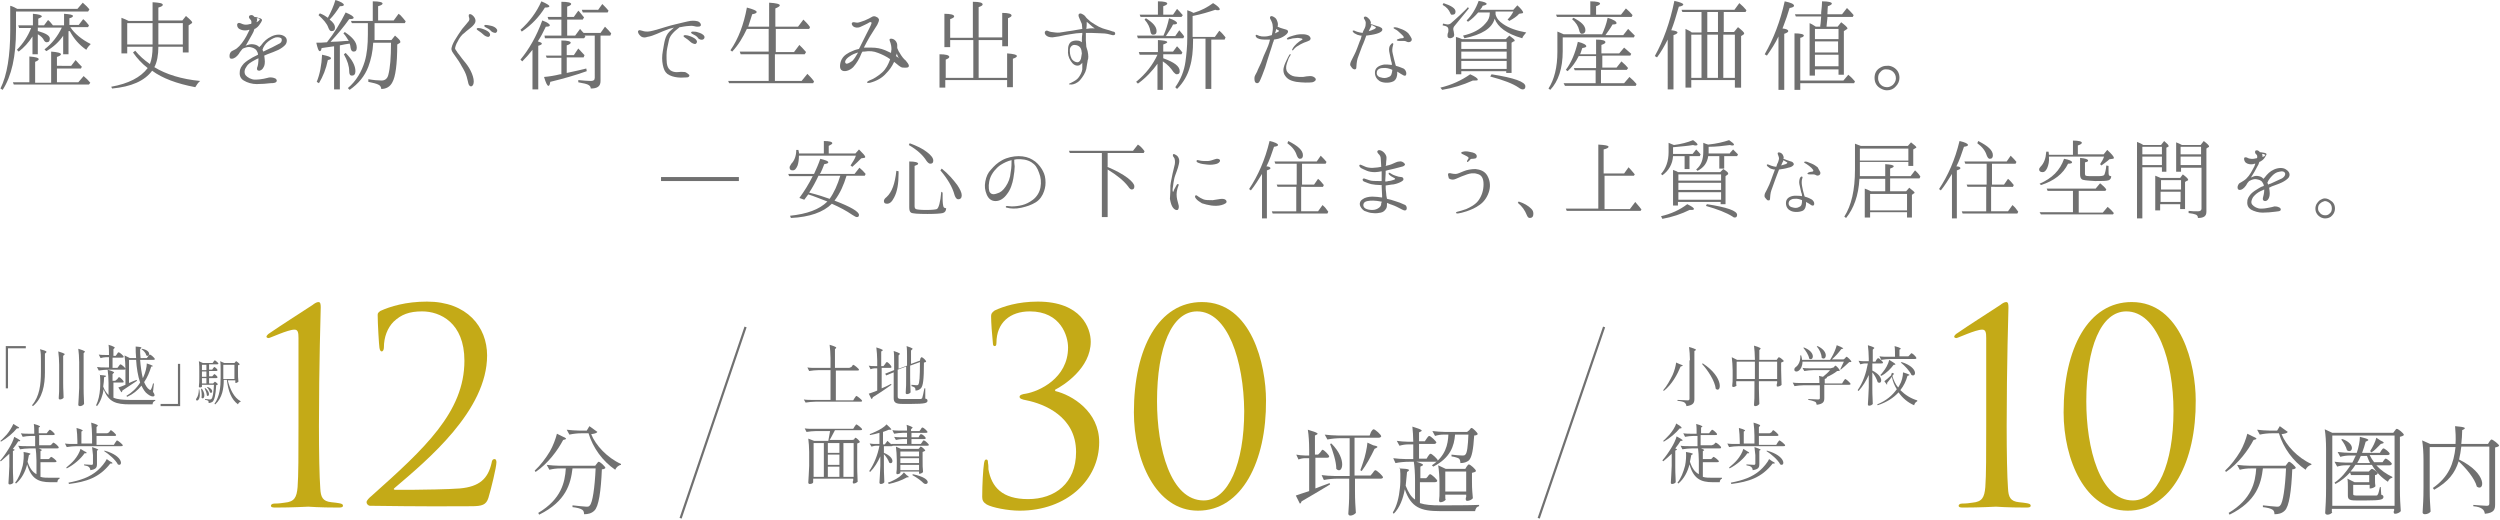 <?xml version="1.0" encoding="utf-8"?>
<!-- Generator: Adobe Illustrator 27.0.0, SVG Export Plug-In . SVG Version: 6.00 Build 0)  -->
<svg version="1.1" id="レイヤー_1" xmlns="http://www.w3.org/2000/svg" xmlns:xlink="http://www.w3.org/1999/xlink" x="0px"
	 y="0px" viewBox="0 0 562 117" style="enable-background:new 0 0 562 117;" xml:space="preserve">
<style type="text/css">
	.st0{fill:#707070;}
	.st1{fill:#C4AA17;}
	.st2{fill:none;stroke:#707070;stroke-width:0.5;stroke-miterlimit:10;}
</style>
<g>
	<g>
		<g>
			<g>
				<path class="st0" d="M3.6,2.6v4.1c0,6-1,10.4-3,13.5l-0.5-0.3c1.5-3,2.2-7.4,2.2-13.1V1.3C2.8,1.4,3.3,1.7,3.9,2h13.5l1.2-1.4
					c0.7,0.6,1.2,1.1,1.5,1.5l-0.3,0.5H3.6z M12.7,18.5h4.9l1.2-1.4c0.6,0.5,1.1,1,1.5,1.5l-0.3,0.4H3.1l-0.2-0.5h3.7v-5.8
					c1.4,0.1,2.1,0.3,2.1,0.6c0,0.2-0.3,0.4-0.8,0.6v4.7h3.6v-7c1.4,0.1,2.2,0.3,2.2,0.6c0,0.2-0.3,0.4-0.9,0.6v2H16l1-1.3
					c0.5,0.6,1,1.1,1.4,1.5l-0.2,0.4h-5.4V18.5z M14.3,7.9c-1,1.5-2.3,2.7-3.9,3.6L10,11.1c1.7-1.3,3-3,3.9-4.9H8.5v0.8l0.1,0
					c1.7,0.5,2.6,1,2.6,1.7c0,0.5-0.2,0.8-0.7,0.8c-0.2,0-0.4-0.1-0.6-0.4C9.7,8.6,9.2,8.1,8.5,7.7v4.5H7.3v-4
					c-0.9,1.4-1.9,2.5-3.1,3.4l-0.4-0.4c1.4-1.4,2.5-3.1,3.2-4.9H4.3L4.1,5.7h3.3V3.1c1.3,0.1,2,0.3,2,0.6c0,0.1-0.3,0.3-0.8,0.5
					v1.5h1.3l0.9-1.2c0.4,0.3,0.7,0.7,1.1,1.2h2.5V3.1c1.3,0.1,2,0.2,2,0.5c0,0.2-0.3,0.4-0.8,0.5v1.5h2.1l1-1.3
					c0.5,0.4,0.9,0.9,1.3,1.4l-0.2,0.4h-4c1,1.5,2.6,2.8,4.6,3.8c-0.3,0.3-0.7,0.7-1,1.3c-1.6-1.1-2.8-2.5-3.7-4.2L15.4,7v5.2h-1.2
					V7.9z"/>
				<path class="st0" d="M34.3,4.6V0.5c1.5,0.1,2.3,0.2,2.3,0.6c0,0.2-0.3,0.4-1,0.6v2.9H41l0.8-1c1,0.8,1.4,1.3,1.4,1.4
					c0,0.1,0,0.2-0.2,0.3l-0.6,0.4v6.1h-1.3v-1.3h-5.5c0,1.9-0.3,3.5-0.9,4.6c2.6,1.6,6.1,2.7,10.3,3.1c-0.5,0.4-0.8,0.9-1.1,1.4
					c-4.2-0.8-7.4-2-9.7-3.7c-1.7,2.3-4.7,3.6-9,4L25,19.5c3.9-0.7,6.6-2.1,8.2-4.2c-1.3-1-2.4-2.2-3.3-3.5l0.5-0.4
					c0.9,1.1,2,2.1,3.3,3c0.4-1,0.6-2.3,0.6-3.9h-5.7V12h-1.3V4c0.6,0.2,1.2,0.5,1.6,0.7H34.3z M34.3,5.2h-5.7v4.8h5.7V5.2z
					 M35.6,5.2v4.8h5.5V5.2H35.6z"/>
				<path class="st0" d="M64.2,10c-0.3,0.4-1,0.9-1.6,1.2c-0.6,0.3-1.7,0.7-2.5,1c-0.2,0.1-0.5,0.2-0.7,0.3c0,0.2,0.1,0.5,0.1,0.8
					c0.1,0.8,0,1.5-0.3,1.9c-0.2,0.4-0.5,0.6-0.9,0.7c-0.5,0-0.6-0.3-0.5-0.7c0.2-0.4,0.3-1.2,0.3-2c0,0,0-0.1,0-0.1
					c-0.4,0.2-0.7,0.3-1,0.5c-0.7,0.4-1.3,0.7-1.7,1.4c-0.4,0.5-0.6,1.3-0.2,1.9c0.4,0.5,1.3,1,2.1,1c0.9,0,1.4-0.1,2-0.2
					c0.6-0.1,1.1-0.3,1.4-0.3c0.6,0,0.9,0.1,1.3,0.3c0.3,0.3,0.3,0.6,0,0.8c-0.2,0.1-0.4,0.2-1.2,0.2c-0.7,0.1-2.1,0.2-3.1,0.2
					c-1,0-2.1-0.3-2.9-0.8c-0.7-0.4-1-1.1-0.9-1.9c0-0.8,0.4-1.3,0.9-1.9c0.5-0.5,1.3-1,2-1.4c0.4-0.2,0.8-0.4,1.2-0.6
					c0-0.3-0.1-0.6-0.3-0.9c-0.3-0.5-0.9-0.7-1.4-0.8c-0.4-0.1-0.9,0-1.4,0.2c-0.2,0.1-0.3,0.1-0.4,0.2c-0.3,0.4-0.6,0.7-0.8,1.1
					c-0.5,0.7-1.1,1.1-1.6,1.1c-0.5,0-0.5-0.3-0.5-0.7c0-0.4,0.2-0.8,0.5-1c0.3-0.2,0.7-0.3,1.1-0.6c0.8-0.6,1.6-1.7,2.2-2.8
					c0.3-0.6,0.5-1,0.7-1.4c-0.2,0-0.3,0-0.5,0.1c-0.7,0.1-1.3,0-1.8-0.3c-0.5-0.3-0.6-1-0.4-1.2c0.3-0.3,0.6-0.1,1.1,0.1
					c0.5,0.2,1,0.2,1.7,0c0.1,0,0.2,0,0.3-0.1c0.1-0.6-0.1-0.8-0.3-1c-0.3-0.3-0.3-0.6-0.1-0.8c0.2-0.1,0.5-0.2,0.8,0
					c0.1,0.1,0.2,0.2,0.3,0.3c0.3,0,0.7,0.1,0.8,0.2c0.2,0,0.6,0.1,0.8,0.3c0.2,0.2,0.1,0.3-0.1,0.7c-0.2,0.3-0.6,1-1.1,1.3
					c-0.1,0.1-0.3,0.2-0.4,0.2c-0.1,0.4-0.3,0.9-0.5,1.2c-0.5,0.9-0.8,1.4-1.3,2.3c-0.1,0.1-0.1,0.2-0.2,0.3
					c0.2-0.1,0.4-0.2,0.5-0.2c0.5-0.2,1-0.2,1.5-0.1c0.5,0.1,0.8,0.3,1.1,0.6c0.1-0.1,0.2-0.3,0.3-0.3C59.4,9.2,60,8.7,61,8.2
					s2.2-0.6,3,0C64.7,8.7,64.5,9.6,64.2,10z M57.7,5c0.1-0.1,0.2-0.1,0.3-0.2c0.3-0.2,0.4-0.4,0.4-0.5c-0.1-0.1-0.2-0.2-0.5-0.2
					c-0.1,0-0.2,0-0.2,0c0.1,0.2,0.1,0.3,0.1,0.5C57.7,4.7,57.7,4.8,57.7,5z M63.3,8.7c-0.1-0.2-0.6-0.4-1.3-0.3
					c-0.7,0.2-1.3,0.6-1.8,1c-0.5,0.4-1,1.1-1.2,1.8c0.1,0.1,0.1,0.3,0.2,0.4c0.2-0.1,0.4-0.2,0.6-0.3c0.9-0.4,1.9-0.9,2.8-1.4
					C63.4,9.6,63.4,9,63.3,8.7z"/>
				<path class="st0" d="M77.7,2.8c1.2,0.5,1.8,0.9,1.8,1.2c0,0.2-0.3,0.3-1,0.3c-1.2,1.7-2.7,3.5-4.2,5.1h0.1c1,0,2.1-0.1,3.4-0.2
					l0.6,0C78,8.6,77.7,8,77.2,7.5l0.3-0.3c1.8,1.2,2.7,2.3,2.7,3.5c0,0.6-0.2,0.9-0.7,0.9c-0.4,0-0.6-0.3-0.7-0.9
					c0-0.3-0.1-0.6-0.2-0.9c-0.6,0.1-1.4,0.2-2.2,0.4v9.9h-1.3v-9.7c-0.6,0.1-1.5,0.2-2.8,0.4c-0.1,0.5-0.2,0.7-0.4,0.7
					c-0.3,0-0.5-0.6-0.8-1.9c0.7,0,1.5,0,2.4-0.1C75.1,7.5,76.5,5.2,77.7,2.8z M71.2,18.4c0.7-1.7,1.1-3.8,1.2-6.1
					c1.4,0.3,2,0.5,2,0.8c0,0.2-0.2,0.3-0.7,0.4c-0.4,2-1.1,3.7-2,5.2L71.2,18.4z M75.4,0c1.3,0.4,1.9,0.8,1.9,1.1
					c0,0.2-0.3,0.3-0.9,0.3c-0.7,1.1-1.4,2.1-2.3,3c0.8,0.6,1.2,1.2,1.2,1.8c0,0.5-0.2,0.8-0.8,0.8c-0.3,0-0.5-0.3-0.7-0.8
					c-0.3-0.9-1.1-1.8-2.2-2.8l0.3-0.4c0.8,0.3,1.4,0.7,1.8,1C74.4,2.7,75,1.4,75.4,0z M77.7,11.9c1.5,1.5,2.2,2.9,2.2,4.1
					c0,0.7-0.3,1-0.8,1c-0.4,0-0.6-0.3-0.6-1c0-1.1-0.4-2.4-1.2-3.8L77.7,11.9z M82.8,5.2h-3.7l-0.2-0.5h4.9V0.3
					c1.5,0,2.2,0.2,2.2,0.5c0,0.2-0.3,0.4-1,0.6v3.2h3.5l1.1-1.5L90,3.4c0.4,0.4,0.8,0.9,1.2,1.4l-0.2,0.4h-6.8v2.3
					c0,0.1,0,0.7,0,1.5h3.8l0.8-1C89.6,8.7,90,9.1,90,9.4c0,0.1,0,0.2-0.2,0.3L89.3,10c0,4.5-0.4,7.3-1.1,8.5
					c-0.5,1-1.4,1.5-2.5,1.5c0-0.4-0.2-0.8-0.7-1c-0.4-0.2-1.2-0.4-2.2-0.6v-0.6c1.1,0.2,2.2,0.3,3,0.3c0.7,0,1.3-0.4,1.5-1.3
					c0.4-1.5,0.6-3.9,0.6-7.2h-4c-0.1,2-0.5,3.8-1.1,5.4c-0.8,2.1-2.2,3.8-4.2,5.2l-0.4-0.4c1.9-1.6,3.1-3.7,3.8-6
					c0.5-1.7,0.7-3.7,0.7-6.1V5.2z"/>
				<path class="st0" d="M102.9,9.3c-0.4,0.6-0.6,1.4-0.6,1.6s0.4,0.6,0.6,1c0.3,0.3,0.8,1.1,1.4,1.8c0.6,0.7,1.1,1.4,1.5,2.2
					c0.4,0.8,0.7,1.7,0.7,2.4c0,0.6-0.2,1-0.5,1.1c-0.3,0.1-0.6-0.2-0.7-0.6c-0.1-0.4-0.2-0.9-0.4-1.6c-0.2-0.7-0.6-1.5-1.1-2.3
					c-0.4-0.8-1.1-1.8-1.4-2.2c-0.3-0.5-0.8-1-0.9-1.5s0.3-1.4,0.7-2.1c0.4-0.7,1.2-1.9,1.7-2.6c0.5-0.6,1.3-1.5,1.5-1.8
					c0.2-0.3,0.1-0.7,0-0.9c0-0.2-0.1-0.5,0.1-0.6c0.3-0.1,0.6,0.1,0.9,0.4c0.3,0.3,0.5,0.7,0.5,1.1c0,0.4-0.3,0.8-0.7,1.2
					c-0.4,0.4-1.3,1-1.8,1.5C103.9,7.7,103.2,8.6,102.9,9.3z M108.7,7.8c-0.3-0.3-0.7-0.6-1.3-1c-0.2-0.1-0.3-0.3-0.2-0.4
					c0.1-0.1,0.3-0.1,0.4-0.1c0.3,0,0.7,0.1,1.2,0.3c0.5,0.2,1.1,0.5,1.3,0.9s0,0.7-0.3,0.8C109.5,8.3,109,8.1,108.7,7.8z M110.4,7
					c-0.3-0.4-0.7-0.6-1.3-0.9c-0.2-0.1-0.3-0.3-0.2-0.4c0.1-0.1,0.3-0.1,0.3-0.1c0.3,0,0.7,0.1,1.2,0.2c0.5,0.1,1.1,0.4,1.3,0.8
					c0.2,0.3,0,0.7-0.3,0.8C111.2,7.4,110.7,7.3,110.4,7z"/>
				<path class="st0" d="M117,6.7c2-1.8,3.6-3.9,4.7-6.4c1.2,0.5,1.8,0.9,1.8,1.1c0,0.2-0.3,0.3-1,0.3c-1.3,2.1-3,3.9-5.2,5.4
					L117,6.7z M121.8,9.8c0,0.2-0.2,0.3-0.8,0.5v9.8h-1.3v-8.9c-0.7,0.9-1.4,1.7-2.3,2.6l-0.4-0.4c1.9-2.3,3.6-5.2,4.9-8.8
					c1.1,0.4,1.7,0.8,1.7,1.1c0,0.2-0.3,0.3-0.9,0.3c-0.6,1.3-1.2,2.4-1.8,3.3C121.5,9.5,121.8,9.6,121.8,9.8z M127.4,13v3.4
					c1.8-0.4,3.3-0.7,4.4-1l0.1,0.6c-2.5,0.9-5.3,1.7-8.2,2.4c-0.1,0.6-0.2,0.9-0.4,0.9c-0.3,0-0.6-0.7-1-2c1.2-0.1,2.4-0.3,3.6-0.6
					c0,0,0.1,0,0.2,0c0,0,0.1,0,0.1,0V13h-3.3l-0.2-0.5h3.5V9.1c1.4,0,2.1,0.2,2.1,0.5c0,0.2-0.3,0.4-0.9,0.6v2.2h1.6l1-1.5
					c0.4,0.4,0.8,0.9,1.4,1.5l-0.2,0.5H127.4z M135,8v10.2c0,1.2-0.7,1.7-2.2,1.7c0-0.4-0.2-0.6-0.5-0.8c-0.3-0.2-1.1-0.4-2.3-0.6
					V18c1.1,0.1,2.1,0.2,2.8,0.2c0.6,0,0.9-0.2,0.9-0.7V8h-2.3l0.1,0.1l0.1,0.1l-0.3,0.4h-8.8L122.4,8h3.8V4.4h-2.9l-0.2-0.6h3.1
					V0.4c1.5,0,2.2,0.2,2.2,0.5c0,0.2-0.3,0.4-0.9,0.6v2.3h1.5l1-1.4l0.3,0.3c0.3,0.3,0.6,0.8,1,1.2L131,4.4h-3.5V8h1.8l1.1-1.5
					c0.3,0.4,0.6,0.7,0.8,0.9h3.8l1-1.4c0.5,0.5,1,1,1.4,1.5L137.2,8H135z M134.4,2.3l1-1.4c0.5,0.5,1,1,1.4,1.5l-0.2,0.4H131
					l-0.2-0.6H134.4z"/>
				<path class="st0" d="M143.8,7.9c-0.3-0.3-0.5-0.8-0.3-1c0.2-0.2,0.5-0.1,0.8,0c0.3,0.1,0.6,0.2,1.3,0.2c0.6,0,1.9-0.4,2.6-0.6
					c0.7-0.2,2.2-0.7,3.5-1c1.3-0.3,2.8-0.7,3.5-0.8c0.7-0.1,1.6,0,1.9,0.2c0.3,0.2,0.6,0.6,0.4,0.9C157.3,6,157.1,6,156.7,6
					c-0.3,0-0.8-0.2-1.3-0.2c-0.5,0-1.5,0.1-2.4,0.3c0,0-0.1,0-0.2,0c-0.3,0.2-0.7,0.6-1.1,0.9c-0.5,0.5-0.9,0.9-1.2,1.6
					c-0.2,0.6-0.3,1.4-0.5,2.2c-0.2,0.8-0.2,2.2-0.1,3.4c0.1,0.7,0.3,1.2,0.8,1.6c0.4,0.3,1.1,0.5,1.8,0.4c0.7-0.1,1.2,0,1.5,0
					c0.3,0.1,0.7,0.4,0.9,0.6s0,0.6-0.5,0.6c-0.5,0-1.3,0.1-2.1,0c-0.8-0.1-1.6-0.3-2.3-0.8c-0.6-0.5-0.8-1.1-1-2
					c-0.2-1-0.2-2,0-3.1c0.2-1.1,0.3-1.9,0.5-2.6c0.2-0.7,0.5-1.3,1-1.8c0.3-0.3,0.7-0.6,1-0.9c-0.4,0.1-0.7,0.2-1.1,0.3
					c-0.8,0.3-2.1,0.8-2.7,1.1c-0.7,0.3-1.5,0.6-2.2,0.7C144.7,8.6,144.1,8.3,143.8,7.9z M155.2,9.4c-0.3-0.3-0.7-0.6-1.3-1
					c-0.2-0.1-0.3-0.3-0.2-0.4c0.1-0.1,0.3-0.1,0.4-0.1c0.3,0,0.7,0.1,1.2,0.3c0.5,0.2,1.1,0.5,1.3,0.9c0.2,0.3,0,0.7-0.3,0.8
					C156,9.9,155.5,9.7,155.2,9.4z M156.9,8.5c-0.3-0.4-0.7-0.6-1.3-0.9c-0.2-0.1-0.3-0.3-0.2-0.4c0.1-0.1,0.2-0.1,0.4-0.1
					c0.3,0,0.7,0,1.2,0.2c0.4,0.1,1.1,0.4,1.3,0.8c0.2,0.3,0,0.7-0.3,0.8C157.7,9,157.1,8.9,156.9,8.5z"/>
				<path class="st0" d="M174.2,12.2v6h6l1.3-1.6c0.4,0.4,1,1,1.5,1.7l-0.2,0.4h-18.9l-0.2-0.5h9.1v-6h-6.3l-0.2-0.6h6.5V6.5h-4.9
					c-0.9,1.9-1.9,3.6-3.3,5.1l-0.4-0.3c1.8-2.6,3-5.8,3.7-9.6c1.5,0.4,2.2,0.7,2.2,1c0,0.2-0.3,0.4-1,0.5c-0.3,0.9-0.6,1.8-0.9,2.8
					h4.7V0.6c1.6,0.1,2.4,0.3,2.4,0.6c0,0.2-0.3,0.4-1,0.7v4.1h5.1l1.2-1.6c0.6,0.6,1.1,1.1,1.5,1.7l-0.2,0.4h-7.5v5.2h4.1l1.2-1.6
					c0.5,0.5,1,1,1.5,1.6l-0.3,0.5H174.2z"/>
				<path class="st0" d="M204.3,14.9c-0.1,0.4-0.7,0.3-1.3,0.3c-0.6,0-1.2-0.7-2-1.3c-0.5,1.1-1.1,1.9-1.9,2.7c-0.8,0.9-2,1.6-3.5,2
					c-0.5,0.1-0.7,0-0.7-0.1c0-0.1,0.3-0.3,0.5-0.4c0.9-0.3,2-1,2.9-1.8c0.9-0.8,1.4-1.9,1.7-2.7c0-0.1,0.1-0.2,0.1-0.3
					c-0.8-0.6-1.9-1.1-2.7-1.4c-1-0.4-1.9-0.5-3.1-0.3c-0.1,0-0.3,0-0.4,0c-0.1,0.1-0.1,0.2-0.2,0.3c-0.5,1.3-1.1,2.3-1.9,3.2
					c-0.8,0.8-2.1,1.2-2.7,0.6c-0.5-0.5-0.2-1.9,0.2-2.5c0.4-0.7,1.2-1.3,2.5-1.8c0.4-0.2,0.9-0.3,1.3-0.4c0.6-1.2,1.2-2.4,1.6-3.2
					c0.4-0.8,1.1-2.1,1.2-2.5c0.1-0.3-0.1-0.4-0.4-0.3c-0.6,0.4-1.8,0.9-2.2,1.1c-0.5,0.2-1.1,0.1-1.4-0.1c-0.3-0.2-0.5-0.6-0.4-0.8
					c0.2-0.4,0.8-0.1,1.2-0.1c0.4,0,1.1-0.3,1.7-0.5c0.7-0.3,1.3-0.6,1.6-0.8c0.3-0.2,0.7-0.2,1,0c0.3,0.1,0.5,0.3,0.6,0.6
					c0,0.3-0.1,0.6-0.4,1.2c-0.3,0.5-1.1,1.7-1.7,2.7c-0.4,0.7-0.9,1.6-1.3,2.4c0.6,0,1.1,0,1.6,0c1.3,0,2.2,0.2,3.2,0.6
					c0.4,0.2,0.9,0.4,1.3,0.6c0-0.3,0.1-0.6,0.1-0.8c0-0.6-0.1-1.1-0.2-1.4c-0.1-0.3-0.3-0.7-0.2-0.9c0.2-0.2,0.7-0.1,1,0.1
					c0.3,0.2,0.7,0.6,0.7,1.3c0,0.2,0,0.4,0,0.6c0.2,0.4,0.3,0.8,0.5,1c0.5,0.9,1,1.5,1.4,1.8C203.9,14,204.4,14.5,204.3,14.9z
					 M192.9,11.8c-0.7,0.2-1.4,0.5-1.8,0.8c-1,0.6-1.4,1.4-0.9,1.7c0.3,0.1,0.8-0.2,1.4-0.6C192,13.3,192.4,12.7,192.9,11.8z
					 M202.1,13.1c-0.2-0.2-0.4-0.7-0.5-1.1c0,0.2-0.1,0.4-0.2,0.6C201.7,12.8,201.9,12.9,202.1,13.1z"/>
				<path class="st0" d="M213.5,8.5h5.2V0.4c1.5,0,2.2,0.2,2.2,0.6c0,0.2-0.3,0.4-0.9,0.6v6.8h5.3V2.9c1.4,0,2.1,0.2,2.1,0.6
					c0,0.2-0.3,0.4-0.8,0.6v6.3h-1.3V9H220v8.5h6.4v-5.5c1.4,0.1,2.2,0.3,2.2,0.6c0,0.2-0.3,0.4-0.9,0.6v6.4h-1.3V18h-13.9v1.7h-1.3
					v-7.5c1.4,0,2.2,0.2,2.2,0.6c0,0.2-0.3,0.4-0.8,0.6v4.1h6.2V9h-5.2v1.6h-1.3V3.1c1.4,0,2.2,0.2,2.2,0.6c0,0.2-0.3,0.4-0.9,0.6
					V8.5z"/>
				<path class="st0" d="M250.6,7.8c-0.2,0.2-0.6,0.1-0.9,0c-0.3-0.1-1.1-0.3-1.9-0.3s-1.4-0.1-2.5-0.1c-0.4,0-0.8,0-1.2,0
					c0,0.5,0,1.2,0,1.7c0,0.3,0.1,0.9,0.1,1.4c0.1,0.3,0.2,0.6,0.3,1c0.2,1,0.2,1.7,0,2.1c0,0.3-0.2,1-0.3,1.9
					c-0.2,0.9-0.8,1.8-1.4,2.5c-0.6,0.7-1.5,1-1.9,1c-0.3,0-0.6,0-0.6-0.1c0-0.1,0.3-0.2,0.5-0.3c0.6-0.3,1.2-0.6,1.6-1.1
					c0.4-0.5,0.8-1.2,0.9-1.9c0-0.4,0-1,0-1.5c-0.2,0.3-0.5,0.5-0.7,0.6c-0.8,0.2-1.4-0.2-1.9-1c-0.5-0.8-0.7-1.5-0.6-2.6
					c0-1,0.4-1.6,0.9-1.8c0.4-0.2,1.3-0.3,1.9,0c0.1,0.1,0.2,0.1,0.3,0.2c0-0.6,0-1.3,0.1-1.8c0-0.1,0-0.2,0-0.3
					c-0.5,0-1,0.1-1.4,0.1c-0.9,0.1-1.8,0.3-2.5,0.4c-0.8,0.2-1.9,0.4-2.8,0.5c-0.8,0-1.2-0.2-1.5-0.5c-0.3-0.3-0.3-0.7-0.1-0.9
					c0.2-0.2,0.5-0.1,0.7,0c0.4,0.2,0.8,0.2,1.5,0.3c0.7,0.1,1.3,0,1.8-0.1c0.5-0.1,1.3-0.2,2-0.3c0.7-0.1,1.6-0.3,2.3-0.4
					c0-0.4-0.1-0.8-0.1-1.1C243,5,242.8,4.4,242.6,4s-0.2-0.8,0-0.9c0.3-0.2,0.6,0,1.1,0.3c0.2,0.2,0.4,0.4,0.5,0.6
					c0,0,0.1,0,0.1,0.1c0.2,0.2,0.6,0.5,0.9,0.8c0.3,0.2,1.2,0.8,1.8,1.1c0.6,0.3,1.2,0.5,1.6,0.6s1.1,0.3,1.6,0.5
					C250.7,7.1,250.8,7.6,250.6,7.8z M243.2,12c0-0.2-0.1-0.5-0.1-0.7c-0.2-1-1.1-1.2-1.6-1.2c-0.5,0-1,0.5-1,1.1c0,0.6,0,1.2,0.4,2
					c0.2,0.4,0.8,0.8,1.3,0.8c0.3,0,0.6-0.2,0.8-0.8C243.1,12.8,243.1,12.5,243.2,12z M246.1,6.4c-0.3-0.2-0.9-0.7-1.1-0.9
					c-0.2-0.2-0.5-0.4-0.7-0.6c0,0.4,0,1.1-0.1,1.6C244.7,6.4,245.4,6.3,246.1,6.4z"/>
				<path class="st0" d="M260.3,14.2c-1.2,1.7-2.7,3.3-4.5,4.6l-0.4-0.4c2.2-1.8,3.8-3.9,4.8-6.1h-4l-0.2-0.6h4.3V9
					c1.4,0.1,2.1,0.2,2.1,0.5c0,0.1-0.3,0.3-0.9,0.5v1.6h2.2l0.9-1.2c0.5,0.5,0.9,1,1.2,1.4l-0.2,0.4h-4.1v0.9
					c2.5,0.9,3.7,1.8,3.7,2.9c0,0.5-0.2,0.7-0.7,0.7c-0.2,0-0.4-0.2-0.7-0.5c-0.6-0.9-1.3-1.7-2.4-2.4v6.4h-1.2V14.2z M261.5,8.1
					c0.6-1.3,1-2.6,1.3-4c1.2,0.4,1.8,0.8,1.8,1.1c0,0.2-0.3,0.3-0.9,0.3c-0.3,0.7-0.9,1.5-1.6,2.6h2.1l0.9-1.3
					c0.4,0.5,0.8,0.9,1.1,1.4l-0.2,0.4h-10.2l-0.2-0.6H261.5z M260.3,3.3v-3c1.4,0,2.1,0.2,2.1,0.5c0,0.2-0.3,0.4-0.9,0.6v1.9h2.2
					l0.9-1.3c0.4,0.4,0.8,0.8,1.1,1.2l0.2,0.2l-0.3,0.4h-9.2l-0.2-0.5H260.3z M257.6,4.1C259.2,5.1,260,6,260,7
					c0,0.6-0.3,0.8-0.8,0.8c-0.3,0-0.5-0.2-0.6-0.8c-0.1-0.8-0.5-1.7-1.3-2.6L257.6,4.1z M268.2,8.7v0.4c0,2.3-0.2,4.3-0.7,5.9
					c-0.5,1.9-1.5,3.6-2.9,5l-0.4-0.4c1.2-1.7,2-3.6,2.3-5.8c0.2-1.5,0.4-3.3,0.4-5.3V2.3c0.6,0.2,1.1,0.4,1.4,0.6
					c1.7-0.5,3.2-1.3,4.4-2.2c1,0.6,1.5,1.1,1.5,1.4c0,0.1-0.1,0.2-0.4,0.2c-0.2,0-0.4,0-0.6-0.1c-1.5,0.5-3.1,1-5.1,1.4v4.7h5
					l1-1.4c0.6,0.5,1,1,1.4,1.5l-0.2,0.5h-3v11.1h-1.3V8.7H268.2z"/>
				<path class="st0" d="M284.7,11.2c0.2-0.4,0.6-1.4,0.8-2.3c-0.3,0-0.6,0-0.8,0c-0.8,0-1.4,0-2-0.3c-0.4-0.2-0.5-0.6-0.4-0.7
					c0.1-0.1,0.2-0.1,0.4,0c0.1,0,0.3,0.2,0.6,0.2c0.2,0.1,0.5,0.1,1,0.1c0.5,0,0.9-0.1,1.6-0.3c0.2-0.8,0.3-1.6,0.2-2.1
					c0-0.5-0.3-1.1-0.4-1.3c-0.2-0.3-0.3-0.6-0.1-0.8c0.2-0.2,0.6,0,0.9,0.2c0.3,0.2,0.5,0.4,0.7,1.1c0.1,0.3,0.1,0.7,0,1
					c0.4,0.2,1,0.4,1.4,0.5c0.4,0.1,0.8,0.2,0.9,0.4c0.1,0.2,0.1,0.4-0.3,0.8s-1.1,0.8-1.8,1c-0.3,0.1-0.6,0.1-1,0.2
					c-0.1,0.3-0.1,0.5-0.2,0.6c-0.2,0.6-0.6,2-0.8,2.5s-0.7,2.3-1,3.2c-0.3,0.9-1.1,2.9-1.3,3.2c-0.2,0.3-0.5,0.4-0.8,0.2
					c-0.3-0.2-0.3-0.7-0.3-1.1s0.3-0.8,0.6-1.4c0.2-0.6,0.6-1.3,0.9-2C283.8,13.2,284.4,11.8,284.7,11.2z M286.9,6.5
					c0,0.2-0.1,0.3-0.1,0.4c0,0.1-0.1,0.4-0.2,0.6c0.4-0.2,0.7-0.3,0.8-0.4c0.2-0.1,0.1-0.2,0-0.3C287.4,6.8,287.1,6.7,286.9,6.5z
					 M295.7,17.6c0.3,0.4-0.2,0.8-0.7,0.9c-0.8,0.1-2.1,0.1-3.6-0.1c-1.6-0.3-2.2-0.8-2.7-1.7c-0.4-1-0.1-1.8,0.3-2.7
					c0.4-0.9,0.7-1.4,0.8-1.6c0.1-0.2,0.3-0.3,0.3-0.2c0.1,0,0,0.2-0.1,0.4c-0.2,0.2-0.4,0.7-0.7,1.6c-0.3,0.9-0.2,1.6,0.1,2
					c0.4,0.5,1,0.9,1.7,1c0.6,0.1,1.2,0.1,1.8,0.1c0.5-0.1,1.2-0.2,1.6-0.2S295.4,17.2,295.7,17.6z M292.8,8.8
					c0-0.1-0.3-0.2-0.5-0.2c-0.4-0.1-0.8-0.1-1.4,0c-0.4,0-0.8,0.2-1,0.2c-0.2,0.1-0.6,0.1-0.6,0c-0.1-0.2,0.3-0.4,0.5-0.5
					c0.5-0.2,1.3-0.4,1.7-0.5c0.4-0.1,0.8-0.1,1.4-0.1c0.5,0,0.9,0.1,1.3,0.3c0.3,0.2,0.5,0.6,0.4,0.8c-0.1,0.2-0.3,0.4-0.5,0.4
					c-0.1,0.1-0.5,0.2-1,0.4c-0.5,0.2-1,0.5-1.3,0.7c-0.4,0.2-0.6,0.4-0.9,0.7c-0.1,0.2-0.3,0.4-0.4,0.3c-0.1,0,0-0.3,0.1-0.4
					c0.2-0.4,0.6-0.8,0.9-1.1c0.3-0.3,0.9-0.7,1.1-0.8C292.7,9,292.8,8.9,292.8,8.8z"/>
				<path class="st0" d="M303.6,14.8c-0.2-0.3,0-0.8,0.2-1.2c0.2-0.4,0.4-0.8,0.7-1.4c0.3-0.5,0.9-2.2,1.2-3
					c0.2-0.3,0.3-0.8,0.4-1.2c-0.1,0-0.2,0-0.3,0c-0.5-0.1-0.8-0.2-1.3-0.5c-0.3-0.2-0.5-0.5-0.4-0.6c0.1-0.1,0.5,0,0.6,0.1
					c0.3,0.1,0.5,0.2,1,0.3c0.2,0,0.4,0.1,0.6,0.1c0.1-0.3,0.2-0.5,0.3-0.7c0.3-0.5,0.4-0.9,0.4-1.3c0.1-0.4-0.1-0.8-0.3-1.1
					c-0.2-0.3-0.1-0.4,0-0.5c0.2-0.2,0.6,0,0.8,0.2c0.2,0.2,0.4,0.3,0.6,0.8c0.1,0.2,0.1,0.4,0,0.6c0.1,0,0.2,0.1,0.4,0.1
					c0.3,0.1,0.8,0.3,1.2,0.4c0.5,0.1,0.7,0.3,0.9,0.4c0.2,0.2,0.2,0.5,0,0.7c-0.2,0.2-0.5,0.4-1.2,0.6c-0.7,0.2-1.5,0.3-2.2,0.4
					c0,0,0,0-0.1,0c0,0,0,0.1,0,0.1c-0.1,0.3-0.6,1.7-0.9,2.3c-0.2,0.6-0.8,2.1-1,2.7c-0.2,0.6-0.3,1.8-0.3,2.1
					c0,0.4-0.4,0.5-0.7,0.3C304,15.4,303.8,15.1,303.6,14.8z M307.7,7c0.4-0.1,0.7-0.2,1.1-0.4c0.3-0.1,0.5-0.3,0.5-0.4
					c0-0.1-0.2-0.2-0.4-0.3c-0.1-0.1-0.4-0.2-0.6-0.3c0,0.2-0.1,0.4-0.2,0.6C307.9,6.5,307.8,6.8,307.7,7z M312.9,14.6
					c0-0.4-0.1-0.7-0.2-1c-0.1-0.6-0.3-1.4-0.4-2c-0.1-0.6,0-1.1,0.2-1.4c0.2-0.3,0.4-0.5,0.6-0.5c0.2,0.1,0.1,0.3,0,0.7
					c-0.1,0.4-0.2,1,0,1.7c0.1,0.6,0.4,1.6,0.6,2.4c0,0.1,0.1,0.2,0.1,0.3c0.8,0.2,1.4,0.5,1.7,0.6c0.2,0.1,0.5,0.4,0.6,0.8
					c0.1,0.4,0,0.8-0.2,0.8c-0.2,0.1-0.5-0.1-1-0.4c-0.2-0.1-0.5-0.3-0.8-0.5c0,0.2,0,0.3,0,0.4c0,0.4-0.1,1.4-0.9,1.8
					c-1.1,0.5-2.5,0.3-3.1-0.1s-1.1-1.1-1-2.1c0.1-0.9,0.9-1.4,2.1-1.6C311.7,14.5,312.2,14.5,312.9,14.6z M312.8,15.6
					c-0.6-0.2-1.1-0.4-2-0.3c-0.7,0-1.3,0.4-1.3,1c-0.1,0.5,0.3,1,0.9,1.1c0.6,0.2,1.2,0.2,1.8-0.1c0.6-0.2,0.7-0.8,0.8-1.6
					C312.9,15.7,312.9,15.7,312.8,15.6C312.9,15.6,312.9,15.6,312.8,15.6z M317.3,8.6c0.2,0.5-0.1,0.7-0.3,0.8
					c-0.2,0.1-0.5,0.1-0.7,0c-0.2-0.1-0.4-0.2-0.7-0.2c-0.3,0-0.6,0-1,0c-0.4,0-0.6-0.1-0.6-0.2c0,0,0.1-0.2,0.3-0.2
					c0.2-0.1,0.5-0.2,0.9-0.2c0.3,0,0.5-0.2,0.3-0.4c-0.2-0.3-0.6-0.6-1-1c-0.4-0.4-0.8-0.6-1-0.7c-0.2-0.1-0.3-0.2-0.2-0.3
					c0.1-0.1,0.4-0.1,0.8,0c0.3,0.1,0.6,0.2,1.1,0.4c0.5,0.2,1,0.5,1.4,0.9C316.9,7.9,317.1,8.2,317.3,8.6z"/>
				<path class="st0" d="M323.8,19.7c2.5-0.6,4.7-1.6,6.7-3c1.1,0.5,1.7,0.9,1.7,1.2c0,0.2-0.2,0.2-0.6,0.2c-0.2,0-0.4,0-0.5,0
					c-2.2,1-4.5,1.7-6.9,2.1L323.8,19.7z M326,2.9c-0.3-0.7-0.8-1.3-1.7-1.8l0.2-0.4c1.8,0.6,2.7,1.2,2.7,1.9c0,0.5-0.2,0.7-0.7,0.7
					C326.4,3.4,326.1,3.3,326,2.9z M330.2,1.9L327,5.8c-0.2,0.2-0.3,0.5-0.3,0.7c0,0.1,0,0.3,0.1,0.6c0,0.2,0.1,0.5,0.1,0.7
					c0,0.3-0.1,0.5-0.3,0.6c-0.2,0.1-0.4,0.2-0.6,0.2c-0.4,0-0.6-0.2-0.6-0.5c0-0.2,0-0.5,0.1-0.7c0.1-0.2,0.1-0.5,0.1-0.8
					c0-0.2-0.1-0.4-0.2-0.5c-0.2-0.2-0.6-0.3-1.1-0.4l0.1-0.4c0.5,0.1,0.8,0.2,1,0.2c0.3,0,0.6-0.1,0.8-0.3c0.5-0.4,1.1-1,2-1.8
					c0.7-0.7,1.4-1.3,1.8-1.8L330.2,1.9z M328.5,16.1v0.6h-1.2V8.3c0.4,0.1,0.9,0.3,1.4,0.5h9.8l0.8-0.8c0.8,0.6,1.2,0.9,1.2,1.1
					c0,0.1,0,0.2-0.2,0.2l-0.5,0.3v6.8h-1.2v-0.4H328.5z M328.5,11h10.2V9.4h-10.2V11z M328.5,11.6v1.6h10.2v-1.6H328.5z
					 M328.5,13.7v1.8h10.2v-1.8H328.5z M336.2,2.8v0.4c0.2,0.9,0.8,1.6,1.7,2.2c1.3,0.9,3,1.5,5.2,1.9c-0.4,0.5-0.8,0.9-0.9,1.3
					c-3.5-1-5.5-2.5-6.2-4.4c-0.6,2.2-2.9,3.6-6.8,4.4L328.9,8c2.2-0.5,3.9-1.4,5-2.7c0.7-0.7,1-1.5,1-2.3V2.8h-2.6
					c-0.7,0.8-1.4,1.5-2.3,2.1l-0.3-0.3c1.2-1.2,2.1-2.7,2.7-4.4c1.2,0.2,1.8,0.4,1.8,0.7c0,0.1-0.3,0.3-0.9,0.4
					c-0.1,0.3-0.3,0.6-0.6,0.9h7.5l0.9-1c0.9,0.8,1.3,1.4,1.3,1.6c0,0.1-0.1,0.2-0.3,0.2l-0.6,0.1c-0.5,0.6-1.3,1.1-2.2,1.6
					l-0.4-0.3c0.6-0.6,1-1.2,1.3-1.8H336.2z M341.4,19.7c-1.3-0.9-3.4-1.7-6.4-2.5l0.3-0.5c5.1,0.8,7.6,1.7,7.6,2.7
					c0,0.5-0.2,0.7-0.6,0.7C342.1,20.1,341.8,20,341.4,19.7z"/>
				<path class="st0" d="M360.1,7.8l0.1-0.2c0.4-0.9,0.9-2.1,1.2-3.6c1.3,0.4,2,0.8,2,1.2c0,0.2-0.3,0.3-0.9,0.3
					c-0.5,0.9-1.1,1.7-1.6,2.4h4l1.1-1.4c0.5,0.5,1,1,1.5,1.5l-0.2,0.4h-16v3.1c0,3.9-1,6.8-2.8,8.7l-0.4-0.3c1.3-2,2-4.8,2-8.2V7.1
					c0.1,0,0.2,0.1,0.5,0.2c0.2,0.1,0.5,0.2,0.9,0.4H360.1z M357.5,3.3v-3c1.4,0,2.2,0.2,2.2,0.5c0,0.2-0.3,0.4-0.9,0.6v1.9h5.6
					l1.1-1.4c0.6,0.5,1.1,1,1.5,1.5l-0.2,0.4h-16.8l-0.2-0.5H357.5z M359.9,15.8v2.9h5.2l1.2-1.4c0.6,0.5,1.2,1.1,1.6,1.6l-0.2,0.4
					h-15.9l-0.3-0.6h7.2v-2.9h-4.7l-0.2-0.5h5v-2.7h-3.9c-0.7,1.4-1.5,2.5-2.5,3.4l-0.4-0.3c1.2-1.6,2.1-3.7,2.7-6.3
					c1.3,0.3,1.9,0.7,1.9,1c0,0.2-0.3,0.3-0.9,0.4c-0.2,0.5-0.3,1-0.5,1.4h3.6V8.9c1.4,0,2.1,0.2,2.1,0.6c0,0.2-0.3,0.4-0.9,0.6V12
					h4l1.1-1.3c0.5,0.4,1,0.9,1.6,1.4l-0.2,0.4h-6.3v2.7h3.2l1.1-1.4c0.7,0.6,1.2,1.1,1.5,1.5l-0.3,0.4H359.9z M353.7,4
					c1.8,0.9,2.7,1.8,2.7,2.8c0,0.5-0.3,0.8-0.8,0.8c-0.3,0-0.5-0.3-0.6-0.8c-0.2-0.9-0.7-1.7-1.6-2.5L353.7,4z"/>
				<path class="st0" d="M377.1,7.3c0,0.2-0.3,0.4-0.9,0.6v12.2h-1.3V8.9c-0.7,1.4-1.5,2.8-2.4,4l-0.5-0.3c1.9-3.4,3.4-7.5,4.4-12.4
					c1.4,0.3,2,0.6,2,0.8c0,0.2-0.3,0.4-1,0.5c-0.6,2.1-1.1,3.8-1.7,5.3C376.7,6.9,377.1,7.1,377.1,7.3z M382.5,7.2V2.7h-4.3
					L378,2.2h11.9l1.1-1.5c0.6,0.5,1.1,1,1.6,1.6l-0.2,0.4h-4.9v4.5h2.3l0.9-1.1c0.9,0.7,1.4,1.2,1.4,1.4c0,0.1-0.1,0.2-0.2,0.3
					l-0.5,0.3v11.6H390v-1.7h-9.8v1.7h-1.3V6.5c0.6,0.3,1.1,0.5,1.4,0.8H382.5z M380.2,7.8v9.7h2.3V7.8H380.2z M383.8,7.2h2.4V2.7
					h-2.4V7.2z M383.8,7.8v9.7h2.4V7.8H383.8z M390,17.5V7.8h-2.6v9.7H390z"/>
				<path class="st0" d="M400.7,6.4c0.9,0.1,1.3,0.3,1.3,0.6c0,0.2-0.3,0.4-0.9,0.6v12.6h-1.3V8.2c-0.7,1.5-1.6,2.9-2.6,4.3
					l-0.5-0.3c2-3.5,3.5-7.4,4.5-11.9c1.4,0.3,2.1,0.6,2.1,1c0,0.2-0.3,0.4-1,0.5c-0.4,1.4-0.9,2.8-1.4,4.1L400.7,6.4z M404.7,18.8
					v1.4h-1.3V7.5c1.4,0,2.1,0.2,2.1,0.5c0,0.2-0.3,0.4-0.8,0.5v9.6h9.7l1.1-1.3c0.5,0.4,1,0.9,1.5,1.5l-0.2,0.4H404.7z M409.2,5.9
					c0,0,0-0.1,0-0.2c0.1-0.4,0.1-1,0.2-2h-5.7l-0.2-0.5h5.9V2.8c0.1-0.9,0.2-1.8,0.2-2.5c1.4,0,2.2,0.2,2.2,0.5
					c0,0.2-0.3,0.4-0.9,0.6c0,0.3-0.1,0.9-0.1,1.8h3.3l1.1-1.4c0.6,0.6,1.1,1.1,1.5,1.6l-0.2,0.4h-5.7l0,0.3
					c-0.1,0.6-0.1,1.2-0.2,1.9h2.5l0.8-1c0.9,0.7,1.4,1.1,1.4,1.4c0,0.1,0,0.1-0.2,0.2l-0.6,0.4v9.8h-1.2v-1.2H408V17h-1.2V5.2
					c0.3,0.1,0.8,0.4,1.4,0.8H409.2z M413.3,8.7V6.5H408v2.3H413.3z M413.3,9.3H408v2.5h5.2V9.3z M413.3,14.9v-2.6H408v2.6H413.3z"
					/>
				<path class="st0" d="M425.6,15.1c0.9,0.5,1.4,1.3,1.4,2.4c0,0.7-0.3,1.4-0.8,1.9c-0.5,0.6-1.2,0.9-2,0.9c-0.4,0-0.8-0.1-1.2-0.3
					c-1.1-0.5-1.6-1.4-1.6-2.5c0-1,0.4-1.8,1.3-2.3c0.5-0.3,0.9-0.4,1.4-0.4C424.7,14.7,425.2,14.9,425.6,15.1z M422.7,16.2
					c-0.4,0.4-0.5,0.8-0.5,1.4c0,0.4,0.1,0.7,0.3,1.1c0.4,0.6,1,0.9,1.7,0.9c0.5,0,0.9-0.2,1.3-0.5c0.4-0.4,0.7-0.9,0.7-1.5
					c0-0.7-0.3-1.2-0.8-1.6c-0.3-0.2-0.7-0.4-1.2-0.4C423.6,15.5,423.1,15.7,422.7,16.2z"/>
			</g>
		</g>
		<g>
			<g>
				<path class="st0" d="M148.6,39.8h17.5v0.9h-17.5V39.8z"/>
				<path class="st0" d="M180.8,44.9l-1.1-0.4c1.1-1.5,2.1-3.1,3-4.9h-5.3l-0.2-0.5h5.8c0.5-1.1,1-2.2,1.4-3.4
					c1.2,0.3,1.8,0.5,1.8,0.8c0,0.2-0.3,0.3-0.9,0.4c-0.3,0.8-0.6,1.5-0.8,1.9l-0.2,0.3h7.8l1.1-1.4c0.5,0.4,1,0.9,1.4,1.4l-0.2,0.4
					h-4.1c-0.6,2-1.4,3.9-2.7,5.6c3.7,1.4,5.5,2.5,5.5,3.2c0,0.4-0.2,0.5-0.5,0.5c-0.2,0-0.5-0.2-1-0.5c-1.3-0.9-2.8-1.7-4.6-2.5
					c-1.9,1.9-5,3-9.2,3.2l-0.2-0.5c3.8-0.4,6.6-1.4,8.4-3.2c-1.6-0.6-3-1.2-4.3-1.6C181.3,44.2,181,44.6,180.8,44.9z M185.2,34.4
					v-2.7c1.3,0,1.9,0.2,1.9,0.5c0,0.2-0.3,0.3-0.8,0.6v1.7h6l0.8-0.9c0.9,0.9,1.4,1.4,1.4,1.7c0,0.1-0.1,0.2-0.3,0.2l-0.6,0.1
					c-0.6,0.6-1.3,1.3-2,1.9l-0.4-0.3c0.5-0.8,1-1.5,1.2-2.2h-12.8c0,0.8-0.1,1.6-0.3,2.2c-0.3,0.7-0.6,1.1-1.1,1.1
					c-0.5,0-0.7-0.2-0.7-0.7c0-0.2,0.2-0.4,0.4-0.8c0.7-0.7,1.1-1.8,1.1-3.1l0.5,0c0,0.2,0,0.3,0.1,0.5c0,0,0,0.1,0,0.1
					c0,0.1,0,0.2,0,0.2H185.2z M186.5,44.7c1-1.4,1.8-3.2,2.4-5.2H184c-0.6,1.3-1.3,2.6-2.1,3.8C183.9,43.8,185.4,44.3,186.5,44.7z"
					/>
				<path class="st0" d="M202,38.5c0,0.2,0,0.4,0,0.5c0,2.3-0.3,4.1-1,5.4c-0.5,1-1,1.4-1.6,1.4c-0.5,0-0.7-0.2-0.7-0.6
					c0-0.3,0.2-0.6,0.6-0.9c1.2-1.1,1.9-3,2.2-5.9L202,38.5z M204.5,32.2c1.6,0.6,2.9,1.2,3.9,2c0.9,0.7,1.4,1.3,1.4,1.9
					c0,0.5-0.2,0.7-0.7,0.7c-0.2,0-0.5-0.2-0.8-0.6c-0.8-1.3-2.1-2.5-4-3.6L204.5,32.2z M211.9,43.3v1.3c0,1,0.1,1.6,0.2,1.9
					c0.1,0.2,0.3,0.3,0.6,0.3c0,0.6-0.3,1-0.8,1.1c-0.4,0.1-1.6,0.2-3.4,0.2c-2.2,0-3.4-0.1-3.7-0.3c-0.3-0.2-0.4-0.6-0.4-1.2V36.3
					c1.3,0,2,0.2,2,0.5c0,0.2-0.3,0.3-0.8,0.5v9c0,0.4,0.1,0.6,0.3,0.7c0.2,0.1,1,0.2,2.3,0.2c1.4,0,2.1-0.1,2.4-0.2
					c0.4-0.2,0.8-1.5,1-3.9L211.9,43.3z M211.7,37.9c1.5,1.2,2.6,2.5,3.5,3.7c0.6,0.9,1,1.7,1,2.3s-0.3,0.9-0.8,0.9
					c-0.3,0-0.6-0.3-0.8-0.9c-0.5-1.9-1.6-3.7-3.2-5.6L211.7,37.9z"/>
				<path class="st0" d="M235,40.3c0.1,1.1,0,1.8-0.3,2.7c-0.3,0.9-0.9,1.9-1.9,2.5c-1,0.6-1.9,0.9-3.2,1.2s-2.5,0.2-3.2,0
					c-0.2,0-0.3-0.1-0.3-0.2c0-0.1,0.1-0.2,0.3-0.2c0.2,0,0.6,0.1,1,0.1c0.8,0,1.6-0.1,2.4-0.3c0.8-0.2,1.6-0.6,2.4-1.2
					c0.8-0.6,1.5-1.6,1.7-2.8c0.2-1.1,0.1-2.2-0.3-3.2c-0.4-1.2-0.9-1.9-1.7-2.4c-0.9-0.6-2.2-0.8-3.4-0.7c-0.2,0-0.3,0.1-0.5,0.1
					c0,0.4,0,1,0.1,1.5c0,0.6-0.1,1.6-0.3,2.7c-0.2,1.1-0.6,2.5-1.4,3.5c-0.7,1-1.6,1.6-2.6,1.6c-0.9,0-1.6-0.5-2-1.5
					c-0.4-1-0.5-1.8-0.3-2.9c0.2-1.1,0.6-2,1.3-2.7c0.7-0.8,1.4-1.5,2.5-2.1c1.1-0.6,2.5-0.9,3.7-0.9c1.2,0,2.3,0.3,3.1,0.8
					c0.9,0.5,1.6,1.3,2.1,2.1C234.6,38.7,234.9,39.3,235,40.3z M227.4,36c-0.9,0.2-1.7,0.6-2.5,1.1c-1,0.7-1.9,1.8-2.3,2.9
					c-0.4,1.1-0.4,2.3-0.2,3c0.3,0.7,0.9,0.8,1.7,0.5c0.8-0.2,1.4-0.7,2-1.6c0.6-0.9,1-1.9,1.1-3.2C227.4,37.7,227.4,36.7,227.4,36z
					"/>
				<path class="st0" d="M248.9,37.5c1.9,0.8,3.4,1.6,4.6,2.5c1,0.8,1.5,1.4,1.5,1.9c0,0.5-0.2,0.7-0.6,0.7c-0.2,0-0.5-0.2-0.8-0.7
					c-1-1.3-2.5-2.5-4.6-3.8v10.7h-1.3V34.4h-7.2l-0.2-0.5h14.4l1.1-1.4c0.5,0.3,1,0.8,1.5,1.5l-0.2,0.4h-8.1V37.5z"/>
				<path class="st0" d="M263.1,41.7c0.1-0.9,0.3-1.6,0.5-2.7c0.2-1,0.4-1.5,0.5-2.1c0.1-0.6,0-1.3-0.2-1.5
					c-0.2-0.2-0.3-0.5-0.2-0.7c0.2-0.2,0.6,0.1,0.9,0.3c0.3,0.3,0.5,0.7,0.5,1.2c0,0.5-0.2,1.1-0.3,1.5c-0.1,0.4-0.4,1.1-0.6,1.7
					c-0.2,0.5-0.3,1.1-0.4,1.7c-0.1,0.6-0.1,1-0.2,1.4c0,0.3,0,0.6,0.1,0.6c0.1,0,0.2-0.2,0.2-0.4c0.2-0.4,0.5-0.9,0.6-1.1
					c0.1-0.2,0.3-0.3,0.4-0.2c0.1,0.1,0.1,0.2,0,0.4c-0.1,0.2-0.4,1.1-0.4,1.9s0.2,1.5,0.4,2.2c0.2,0.5,0.1,1.2-0.2,1.3
					c-0.3,0.1-0.7-0.1-1-0.5c-0.3-0.4-0.5-0.9-0.7-2C263.1,43.6,263.1,42.6,263.1,41.7z M269.4,44.2c0.3,0.2,0.6,0.4,1.1,0.6
					c0.4,0.2,1.3,0.2,2.1,0.2c0.9-0.1,1.6-0.3,2.1-0.3c0.4,0,0.9,0.1,1,0.5c0.2,0.4-0.4,0.7-1.1,0.9c-0.7,0.2-1.6,0.2-2.3,0.1
					c-0.7-0.1-1.5-0.3-2.1-0.5c-0.5-0.3-1.1-0.7-1.3-1c-0.3-0.3-0.3-0.6-0.2-0.7C268.9,43.7,269.2,44.1,269.4,44.2z M269.4,36.6
					c-0.3-0.1-0.5-0.3-0.4-0.5c0.1-0.2,0.3-0.1,0.8,0c0.4,0.1,1,0.1,1.6,0.1s1.1-0.2,1.7-0.4c0.5-0.2,0.9-0.1,1.1,0.1
					c0.2,0.3-0.1,0.7-0.6,0.9c-0.6,0.2-1.5,0.3-2.2,0.2S270.1,36.9,269.4,36.6z"/>
				<path class="st0" d="M285.6,37.8c0,0.2-0.2,0.3-0.8,0.5v10.8h-1.1v-10c-0.8,1.3-1.6,2.6-2.5,3.7l-0.4-0.3c2-3,3.6-6.6,4.6-10.8
					c1.3,0.3,1.9,0.6,1.9,0.9c0,0.2-0.3,0.3-0.9,0.4c-0.5,1.5-1,3-1.7,4.4C285.2,37.4,285.6,37.6,285.6,37.8z M292.5,42v5.5h3.8
					l1-1.4c0.5,0.4,0.9,0.9,1.3,1.5l-0.2,0.4h-12.3l-0.2-0.5h5.5V42h-4.2l-0.2-0.5h4.5v-4.7h-4.8l-0.2-0.5h9.5l0.9-1.3
					c0.5,0.5,1,1,1.3,1.4l-0.2,0.4h-5.3v4.7h2.7l0.9-1.3c0.5,0.4,0.9,0.9,1.3,1.4l-0.2,0.4H292.5z M289.6,31.7
					c2.2,1.1,3.3,2.1,3.3,3.2c0,0.5-0.2,0.8-0.7,0.8c-0.3,0-0.5-0.3-0.7-0.8c-0.3-1-1-1.9-2.1-2.7L289.6,31.7z"/>
				<path class="st0" d="M316.1,47.2c-0.3,0.3-0.9-0.1-1.3-0.3c-0.4-0.2-1.1-0.6-2-0.9c-0.4-0.1-0.7-0.3-1-0.4c0,0.5,0,1-0.2,1.3
					c-0.3,0.5-0.7,0.8-1.2,0.9c-0.5,0.1-1.1,0.2-1.8,0.1c-0.7,0-1.3-0.3-1.9-0.5c-0.5-0.3-0.9-0.9-1-1.3c-0.1-0.5,0.1-1,0.6-1.3
					c0.5-0.4,1.4-0.6,2.2-0.6c0.7,0,1.5,0.1,2.2,0.2c0-0.1,0-0.3,0-0.4c0-0.6-0.1-1.5-0.1-2.1c0-0.1,0-0.2,0-0.3c-0.1,0-0.2,0-0.3,0
					c-0.7,0-1.5-0.1-2-0.2c-0.5-0.1-1.2-0.4-1.7-0.6c-0.2-0.1-0.4-0.4-0.2-0.6c0.1-0.1,0.3-0.1,0.5,0c0.2,0.1,0.4,0.1,0.9,0.3
					c0.5,0.2,1.4,0.2,2.3,0.2c0.2,0,0.3,0,0.5,0c0-0.4,0-0.8,0-1.1s0-0.7,0-1.1c-0.5,0.1-1.1,0.2-1.5,0.2c-0.7,0-1.3-0.1-1.8-0.3
					c-0.5-0.2-0.9-0.4-1.3-0.6c-0.3-0.2-0.5-0.5-0.4-0.7c0.2-0.2,0.4,0,0.7,0.1c0.3,0.1,0.6,0.3,1,0.4c0.4,0.1,1.1,0.2,1.7,0.1
					c0.4,0,1-0.1,1.5-0.2c0,0,0-0.1,0-0.1c0-0.6-0.1-1.2-0.1-1.7c0-0.5-0.2-0.8-0.5-1.1c-0.2-0.2-0.4-0.5-0.2-0.7
					c0.1-0.2,0.5-0.2,0.9,0s0.8,0.6,1,1.1c0.2,0.5,0,1.1,0,1.7c0,0.2,0,0.4-0.1,0.6c0.5-0.1,1.2-0.3,1.6-0.5c0.5-0.2,1-0.5,1.5-0.5
					c0.4-0.1,0.8,0.1,1.1,0.4c0.3,0.3,0.1,0.5-0.3,0.7c-0.4,0.1-1.2,0.3-1.9,0.5c-0.7,0.2-1.5,0.3-2,0.5c0,0.2,0,0.4,0,0.6
					c0,0.6-0.1,1.2-0.1,1.8c0.3,0,0.5,0,0.7-0.1c0.4,0,1-0.2,1.3-0.3c0.3-0.1,0.3-0.3,0-0.4c-0.2-0.1-0.5-0.3-0.7-0.4
					c-0.3-0.2-0.5-0.4-0.5-0.5c-0.1-0.2,0-0.4,0.3-0.2c0.3,0.2,0.6,0.4,1.2,0.6c0.5,0.2,1,0.3,1.3,0.3c0.3,0,0.5,0.2,0.5,0.5
					c0,0.3-0.4,0.5-0.8,0.7c-0.4,0.2-1.3,0.5-1.9,0.5c-0.4,0.1-0.9,0.1-1.3,0.2c0,0.5,0,1.1,0.1,1.6c0,0.4,0.1,1,0.2,1.4
					c0.6,0.1,1.2,0.3,1.8,0.5c0.7,0.2,1.5,0.5,2.1,0.8C316.2,46.1,316.4,46.9,316.1,47.2z M310.6,45.3c-0.1,0-0.1,0-0.2,0
					c-0.5-0.1-1.2-0.2-1.7-0.2c-0.5,0-0.8,0-1.3,0.1c-0.5,0.1-0.8,0.3-0.9,0.7c-0.1,0.4,0.1,0.8,0.5,1c0.4,0.2,0.9,0.3,1.5,0.3
					c0.6,0,1.1-0.2,1.5-0.5c0.4-0.3,0.5-0.6,0.5-1C310.6,45.5,310.6,45.4,310.6,45.3z"/>
				<path class="st0" d="M325.6,39c0.1-0.1,0.4-0.1,0.7,0c0.4,0.1,0.7,0.1,1,0.1c0.3,0,1-0.3,1.7-0.6c0.7-0.3,1.7-0.5,2.7-0.5
					c0.9,0.1,2,0.4,2.6,1.4c0.6,1,0.8,2.2,0.5,3.4c-0.3,1.2-1,2.4-2.1,3.2c-1.1,0.8-1.9,1.1-3,1.5c-0.9,0.3-1.4,0.4-2,0.5
					c-0.2,0-0.4-0.1-0.4-0.1c0-0.1,0-0.2,0.3-0.3c0.4-0.1,1.2-0.3,2-0.6c0.9-0.4,2.1-1,2.8-2c0.7-1,1.1-2.2,1.1-3.6
					c0-1.4-0.5-2.1-1.4-2.3c-0.9-0.3-1.7-0.1-2.3,0.1c-0.6,0.2-1.9,0.7-2.5,1c-0.6,0.3-1.2,0.2-1.6-0.1
					C325.6,39.7,325.4,39.1,325.6,39z M328.5,34.3c0-0.1,0.3-0.2,0.4-0.2c0.4-0.1,0.8-0.1,1.3,0c0.5,0.1,1.3,0.2,1.6,0.6
					c0.3,0.3,0.2,0.8-0.1,0.9c-0.3,0.1-0.6,0.1-0.8,0.1c-0.2,0-0.4,0.1-0.5,0.3c0,0-0.4,0.5-0.6,0.4c-0.1-0.1,0.1-0.5,0.2-0.6
					c0.1-0.1,0.2-0.3,0.1-0.4s-0.2-0.2-0.4-0.3c-0.2-0.1-0.6-0.3-0.8-0.4C328.6,34.6,328.4,34.4,328.5,34.3z"/>
				<path class="st0" d="M341.4,45.3c1.2,0.4,2.1,0.9,2.8,1.6c0.4,0.4,0.5,0.7,0.5,1.2c0,0.6-0.3,0.9-0.8,0.9
					c-0.3,0-0.5-0.2-0.7-0.7c-0.4-1-1-1.9-2-2.7L341.4,45.3z"/>
				<path class="st0" d="M360.7,39.5V47h5.7l1.2-1.6c0.4,0.5,0.9,1,1.4,1.7l-0.2,0.3h-16.6l-0.2-0.5h7.3V32.5
					c1.5,0.1,2.3,0.2,2.3,0.5c0,0.2-0.3,0.4-1.1,0.6V39h4.6l1-1.4c0.4,0.4,0.9,1,1.4,1.6l-0.2,0.3H360.7z"/>
				<path class="st0" d="M376.2,34.6h4.3l0.8-1l0.1,0.1c0.2,0.2,0.5,0.5,0.9,1l-0.2,0.4h-2.3V38h-1.1v-2.9h-2.6
					c-0.1,1.8-1,3.3-2.4,4.3l-0.3-0.3c1.1-1.2,1.7-2.9,1.7-4.9v-2.1c0.5,0.2,0.9,0.4,1.2,0.5c1.6-0.2,3.1-0.6,4.3-1.1
					c0.7,0.5,1,0.8,1,1c0,0.1-0.1,0.2-0.4,0.2c-0.2,0-0.4,0-0.6-0.1c-1.1,0.2-2.5,0.3-4.5,0.5V34.6z M373.4,48.6
					c2.2-0.5,4.2-1.4,5.9-2.7c1,0.5,1.5,0.8,1.5,1.1c0,0.1-0.2,0.2-0.5,0.2c0,0-0.2,0-0.5,0c-1.8,0.9-3.9,1.6-6.1,2L373.4,48.6z
					 M377.5,38.7h9.2l0.7-0.7c0.8,0.5,1.1,0.8,1.1,1c0,0.1,0,0.2-0.2,0.3l-0.4,0.3v6.3h-1.1v-0.5h-9.6v0.8h-1.1v-8
					c0.5,0.2,0.9,0.3,1.1,0.5L377.5,38.7z M386.9,40.6v-1.4h-9.6v1.4H386.9z M386.9,41.1h-9.6v1.6h9.6V41.1z M386.9,44.9v-1.7h-9.6
					v1.7H386.9z M388.7,34.6l0.9-1c0.4,0.4,0.8,0.8,1.1,1.1l-0.2,0.4h-2.9v2.8h-1.1v-2.8h-2.5c-0.2,1.5-1,2.6-2.4,3.3l-0.3-0.3
					c1.1-0.9,1.6-2.2,1.6-4v-2c0.4,0.2,0.8,0.3,1.1,0.4c2-0.2,3.5-0.6,4.7-1c0.7,0.5,1.1,0.8,1.1,1c0,0.1-0.1,0.2-0.3,0.2
					c-0.2,0-0.4,0-0.6-0.1c-1.5,0.2-3.1,0.4-4.8,0.4v1c0,0.2,0,0.4,0,0.5H388.7z M383.7,45.9c4.6,0.7,6.8,1.5,6.8,2.4
					c0,0.4-0.2,0.6-0.5,0.6c-0.1,0-0.3,0-0.5-0.2c-1.4-0.9-3.5-1.7-6-2.4L383.7,45.9z"/>
				<path class="st0" d="M396.7,44.3c-0.1-0.3,0-0.8,0.2-1.1c0.2-0.4,0.4-0.7,0.6-1.2c0.3-0.5,0.8-2,1.1-2.8
					c0.1-0.3,0.3-0.7,0.4-1.1c-0.1,0-0.2,0-0.3,0c-0.4-0.1-0.8-0.2-1.1-0.5c-0.3-0.2-0.5-0.4-0.4-0.6c0.1-0.1,0.4,0,0.6,0.1
					c0.2,0.1,0.5,0.2,0.9,0.3c0.2,0,0.3,0.1,0.6,0.1c0.1-0.3,0.2-0.5,0.2-0.6c0.3-0.5,0.3-0.8,0.4-1.1c0.1-0.3-0.1-0.7-0.2-1
					c-0.1-0.2-0.1-0.4,0-0.5c0.2-0.1,0.5,0,0.7,0.1c0.2,0.2,0.4,0.3,0.5,0.7c0.1,0.2,0.1,0.4,0,0.6c0.1,0,0.2,0.1,0.3,0.1
					c0.3,0.1,0.7,0.3,1.1,0.4c0.4,0.1,0.7,0.2,0.8,0.4c0.2,0.2,0.2,0.4,0,0.6s-0.5,0.4-1.1,0.5c-0.6,0.2-1.3,0.3-2,0.4
					c0,0,0,0-0.1,0c0,0,0,0.1,0,0.1c-0.1,0.3-0.6,1.5-0.8,2.1c-0.2,0.6-0.7,1.9-0.9,2.5c-0.2,0.5-0.3,1.6-0.3,1.9
					c0,0.4-0.3,0.4-0.6,0.3C397.1,44.8,396.9,44.6,396.7,44.3z M400.4,37.2c0.4-0.1,0.7-0.2,1-0.3c0.3-0.1,0.4-0.3,0.4-0.3
					c0-0.1-0.2-0.2-0.4-0.3c-0.1-0.1-0.4-0.2-0.5-0.3c0,0.2-0.1,0.4-0.2,0.5C400.6,36.7,400.5,37,400.4,37.2z M405.1,44.1
					c0-0.4-0.1-0.7-0.2-0.9c-0.1-0.5-0.3-1.3-0.4-1.8c-0.1-0.5,0-1,0.1-1.3c0.1-0.3,0.4-0.5,0.5-0.4c0.2,0.1,0.1,0.3,0,0.6
					c-0.1,0.4-0.1,0.9,0,1.5c0.1,0.6,0.3,1.5,0.5,2.1c0,0.1,0.1,0.2,0.1,0.3c0.8,0.2,1.3,0.5,1.5,0.6c0.2,0.1,0.5,0.4,0.6,0.7
					c0.1,0.4,0,0.7-0.2,0.7c-0.2,0.1-0.5-0.1-0.9-0.4c-0.2-0.1-0.5-0.3-0.7-0.4c0,0.2,0,0.3,0,0.4c0,0.3-0.1,1.3-0.8,1.6
					c-1,0.4-2.2,0.3-2.8-0.1c-0.6-0.3-1-1-0.9-1.9c0.1-0.8,0.8-1.3,1.9-1.4C404,44,404.6,44,405.1,44.1z M405.1,45
					c-0.5-0.2-1-0.4-1.8-0.3c-0.6,0-1.2,0.4-1.2,0.9c-0.1,0.4,0.2,0.9,0.8,1c0.6,0.2,1.1,0.2,1.6-0.1C405,46.3,405.1,45.8,405.1,45
					C405.2,45.1,405.2,45.1,405.1,45C405.1,45,405.1,45,405.1,45z M409.2,38.7c0.1,0.4-0.1,0.6-0.3,0.7c-0.2,0.1-0.5,0.1-0.6,0
					c-0.2-0.1-0.4-0.2-0.6-0.2c-0.2,0-0.5,0-0.9,0c-0.4,0-0.5-0.1-0.5-0.2c0,0,0.1-0.1,0.2-0.2c0.2-0.1,0.5-0.2,0.8-0.2
					c0.3,0,0.4-0.2,0.3-0.4c-0.2-0.3-0.5-0.6-0.9-0.9c-0.4-0.3-0.7-0.5-0.9-0.6c-0.2-0.1-0.3-0.2-0.2-0.3c0.1-0.1,0.4-0.1,0.7,0
					c0.3,0.1,0.5,0.2,1,0.4c0.5,0.2,0.9,0.5,1.3,0.8C408.8,38,409,38.3,409.2,38.7z"/>
				<path class="st0" d="M423.8,43.1v-2.9H418c-0.2,3.8-1.3,6.7-3,8.8l-0.4-0.3c1.6-2.5,2.4-6,2.4-10.6v-5.8
					c0.4,0.2,0.9,0.3,1.3,0.5h10.6l0.7-0.8c0.8,0.6,1.2,1,1.2,1.1c0,0.1-0.1,0.2-0.2,0.2l-0.5,0.3v3.7H429v-0.9h-10.9v1.6
					c0,0.4,0,0.9,0,1.6h5.7v-2.7c1.3,0.1,1.9,0.2,1.9,0.5c0,0.2-0.3,0.3-0.8,0.5v1.7h4.6l1-1.3c0.3,0.3,0.8,0.7,1.2,1.4l-0.2,0.4
					h-6.6v2.9h3.6l0.7-0.8c0.8,0.6,1.2,1,1.2,1.1c0,0.1-0.1,0.2-0.2,0.2l-0.4,0.3v5.1h-1.1v-1.2h-8.3v1.2h-1.2v-6.5
					c0.3,0.1,0.8,0.3,1.4,0.6H423.8z M418.1,33.4v2.7H429v-2.7H418.1z M420.4,43.6v3.7h8.3v-3.7H420.4z"/>
				<path class="st0" d="M440.7,37.8c0,0.2-0.2,0.3-0.8,0.5v10.8h-1.1v-10c-0.8,1.3-1.6,2.6-2.5,3.7l-0.4-0.3c2-3,3.6-6.6,4.6-10.8
					c1.3,0.3,1.9,0.6,1.9,0.9c0,0.2-0.3,0.3-0.9,0.4c-0.5,1.5-1,3-1.7,4.4C440.4,37.4,440.7,37.6,440.7,37.8z M447.6,42v5.5h3.8
					l1-1.4c0.5,0.4,0.9,0.9,1.3,1.5l-0.2,0.4h-12.3l-0.2-0.5h5.5V42h-4.2l-0.2-0.5h4.5v-4.7h-4.8l-0.2-0.5h9.5l0.9-1.3
					c0.5,0.5,1,1,1.3,1.4l-0.2,0.4h-5.3v4.7h2.7l0.9-1.3c0.5,0.4,0.9,0.9,1.3,1.4l-0.2,0.4H447.6z M444.7,31.7
					c2.2,1.1,3.3,2.1,3.3,3.2c0,0.5-0.2,0.8-0.7,0.8c-0.3,0-0.5-0.3-0.7-0.8c-0.3-1-1-1.9-2.1-2.7L444.7,31.7z"/>
				<path class="st0" d="M466,34.6v-3c1.3,0,2,0.2,2,0.5c0,0.2-0.3,0.4-0.9,0.6v2h5.8l0.8-1c1,0.9,1.5,1.5,1.5,1.8
					c0,0.1-0.1,0.2-0.3,0.2l-0.7,0.1c-0.4,0.4-1,0.8-1.8,1.4l-0.3-0.3c0.4-0.6,0.7-1.1,0.9-1.7h-12.4c0.1,1.1-0.1,1.9-0.4,2.6
					c-0.3,0.6-0.6,0.9-1,0.9c-0.5,0-0.8-0.2-0.8-0.6c0-0.2,0.1-0.4,0.3-0.6c0.8-0.8,1.2-1.9,1.3-3.4l0.5,0c0,0,0.1,0.3,0.1,0.7H466z
					 M466,47.8v-4.9h-5.7l-0.2-0.5h11l1-1.2c0.6,0.5,1.1,0.9,1.4,1.4l-0.2,0.3h-6v4.9h5.4l1.1-1.3c0.6,0.5,1.1,1,1.4,1.4l-0.2,0.3
					h-16.2l-0.3-0.5H466z M458.5,41.3c2.8-1.2,4.6-3,5.5-5.6c1.2,0.2,1.8,0.5,1.8,0.8c0,0.2-0.3,0.3-0.9,0.3
					c-1.1,2.3-3.2,3.9-6.1,4.8L458.5,41.3z M468,40.3c-0.3-0.2-0.4-0.6-0.4-1.2v-3.6c1.2,0.1,1.8,0.3,1.8,0.6c0,0.2-0.2,0.3-0.7,0.4
					V39c0,0.3,0.1,0.5,0.2,0.5c0.2,0.1,0.8,0.1,2.1,0.1c0.9,0,1.4,0,1.7-0.1c0.2,0,0.3-0.2,0.4-0.3c0.1-0.3,0.3-0.9,0.4-2l0.5,0.1
					c0,0.2,0,0.5,0,0.9c0,0.6,0,1,0.1,1.2c0.1,0.1,0.2,0.2,0.5,0.2c0,0.5-0.2,0.7-0.5,0.9c-0.5,0.2-1.5,0.2-3.1,0.2
					C469.2,40.6,468.2,40.5,468,40.3z"/>
				<path class="st0" d="M485.8,32.6l0.7-0.9c0.7,0.6,1,0.9,1,1.1c0,0.1,0,0.2-0.1,0.2l-0.4,0.2v5.4H486v-1h-4.4v11.5h-1.2V31.9
					c0.5,0.2,1,0.4,1.4,0.7H485.8z M481.6,33v1.7h4.4V33H481.6z M481.6,37.1h4.4v-1.9h-4.4V37.1z M490.1,40l0.6-0.8
					c0.8,0.6,1.2,1,1.2,1.2c0,0.1,0,0.2-0.2,0.2l-0.5,0.3V47h-1.1v-1.1h-4.5v1.4h-1.1v-7.8c0.3,0.1,0.7,0.3,1.2,0.5H490.1z
					 M485.8,40.5v2.1h4.5v-2.1H485.8z M490.2,45.4v-2.3h-4.5v2.3H490.2z M494.7,32.6l0.7-0.9c0.8,0.6,1.2,1,1.2,1.2
					c0,0.1,0,0.2-0.2,0.2l-0.4,0.3v14.2c0,1-0.6,1.4-1.9,1.4c0-0.4-0.2-0.7-0.6-0.8c-0.2-0.1-0.7-0.2-1.5-0.3v-0.5
					c0.7,0.1,1.4,0.1,2.1,0.1c0.5,0,0.8-0.2,0.8-0.6v-9.2h-4.6v0.9h-1.1V32c0.5,0.2,1,0.4,1.3,0.6H494.7z M490.2,33v1.7h4.6V33
					H490.2z M494.8,37.1v-1.9h-4.6v1.9H494.8z"/>
				<path class="st0" d="M514.5,39.9c-0.3,0.4-0.9,0.8-1.5,1.1c-0.6,0.3-1.5,0.6-2.3,0.9c-0.2,0.1-0.4,0.2-0.6,0.3
					c0,0.2,0.1,0.5,0.1,0.7c0.1,0.8,0,1.3-0.2,1.7c-0.2,0.4-0.5,0.6-0.8,0.6c-0.4,0-0.6-0.3-0.5-0.7c0.1-0.4,0.3-1.1,0.3-1.8
					c0,0,0-0.1,0-0.1c-0.3,0.1-0.6,0.3-0.9,0.4c-0.6,0.3-1.1,0.7-1.6,1.3c-0.3,0.5-0.6,1.2-0.2,1.7c0.4,0.5,1.2,0.9,1.9,0.9
					c0.8,0,1.3-0.1,1.8-0.2c0.5-0.1,1-0.2,1.3-0.3c0.6,0,0.8,0.1,1.2,0.3c0.3,0.2,0.3,0.6,0,0.7c-0.1,0.1-0.4,0.1-1.1,0.2
					c-0.7,0.1-1.9,0.2-2.8,0.2c-0.9,0-1.9-0.3-2.6-0.7c-0.6-0.4-0.9-1-0.8-1.8c0-0.7,0.4-1.2,0.8-1.7c0.5-0.5,1.1-0.9,1.8-1.3
					c0.3-0.2,0.7-0.4,1.1-0.5c0-0.3-0.1-0.5-0.3-0.8c-0.3-0.5-0.8-0.6-1.3-0.7c-0.4-0.1-0.8,0-1.3,0.2c-0.1,0.1-0.2,0.1-0.4,0.2
					c-0.3,0.3-0.5,0.6-0.7,1c-0.5,0.7-1,1-1.4,1c-0.4,0-0.5-0.3-0.5-0.6c0-0.3,0.2-0.7,0.4-0.9c0.3-0.2,0.6-0.3,1-0.6
					c0.8-0.5,1.5-1.5,2-2.5c0.3-0.5,0.5-0.9,0.6-1.3c-0.2,0-0.3,0-0.5,0.1c-0.6,0.1-1.2,0-1.6-0.3c-0.4-0.3-0.5-0.9-0.4-1.1
					c0.2-0.3,0.6-0.1,1,0.1c0.4,0.1,0.9,0.2,1.6,0c0.1,0,0.2,0,0.3-0.1c0.1-0.6-0.1-0.7-0.3-0.9c-0.2-0.2-0.2-0.5-0.1-0.7
					c0.1-0.1,0.4-0.2,0.7,0c0.1,0.1,0.2,0.1,0.3,0.3c0.3,0,0.6,0.1,0.7,0.1c0.2,0,0.6,0.1,0.7,0.2c0.2,0.1,0.1,0.3-0.1,0.6
					c-0.1,0.3-0.6,0.9-1,1.1c-0.1,0.1-0.2,0.1-0.4,0.2c-0.1,0.4-0.3,0.8-0.5,1.1c-0.4,0.8-0.7,1.3-1.2,2.1c-0.1,0.1-0.1,0.2-0.2,0.3
					c0.2-0.1,0.3-0.1,0.5-0.2c0.4-0.2,0.9-0.2,1.3-0.1c0.4,0.1,0.7,0.2,1,0.6c0.1-0.1,0.2-0.2,0.3-0.3c0.6-0.8,1.2-1.4,2.1-1.8
					c0.9-0.4,2-0.5,2.7,0C515,38.8,514.7,39.6,514.5,39.9z M508.6,35.3c0.1-0.1,0.2-0.1,0.3-0.1c0.3-0.2,0.4-0.4,0.3-0.4
					c-0.1-0.1-0.2-0.1-0.5-0.2c-0.1,0-0.2,0-0.2,0c0.1,0.2,0.1,0.3,0.1,0.5C508.6,35.2,508.6,35.2,508.6,35.3z M513.6,38.8
					c-0.1-0.2-0.5-0.4-1.2-0.2c-0.7,0.1-1.2,0.5-1.6,0.9c-0.4,0.4-0.9,1-1.1,1.6c0.1,0.1,0.1,0.3,0.2,0.4c0.2-0.1,0.3-0.2,0.5-0.2
					c0.8-0.4,1.8-0.8,2.6-1.2C513.8,39.6,513.8,39,513.6,38.8z"/>
				<path class="st0" d="M523.8,45c0.7,0.4,1.1,1,1.1,1.9c0,0.5-0.2,1.1-0.6,1.5c-0.4,0.5-1,0.7-1.6,0.7c-0.4,0-0.6-0.1-0.9-0.2
					c-0.8-0.4-1.3-1.1-1.3-2c0-0.8,0.4-1.4,1-1.9c0.4-0.2,0.7-0.4,1.1-0.4C523.1,44.6,523.5,44.8,523.8,45z M521.5,45.8
					c-0.3,0.3-0.4,0.6-0.4,1.1c0,0.3,0.1,0.6,0.3,0.8c0.3,0.5,0.8,0.7,1.3,0.7c0.4,0,0.7-0.1,1-0.4c0.4-0.3,0.5-0.7,0.5-1.2
					c0-0.5-0.2-1-0.7-1.3c-0.3-0.2-0.6-0.3-0.9-0.3C522.3,45.3,521.9,45.4,521.5,45.8z"/>
			</g>
		</g>
	</g>
	<g>
		<g>
			<path class="st0" d="M191.4,82.5c0.2-0.2,0.3-0.5,0.4-0.5c0.2,0,1.3,0.9,1.3,1.1c0,0.2-0.2,0.2-0.4,0.2h-4.8v6.7h3.9l0.3-0.5
				c0.2-0.2,0.3-0.5,0.4-0.5c0.2,0,1.3,0.9,1.3,1.1c0,0.2-0.2,0.2-0.4,0.2h-10.1c-0.8,0-1.5,0.1-2.2,0.2l-0.4-0.7
				c0.6,0.1,1.3,0.1,1.9,0.1h4.1v-6.7h-2.6c-0.8,0-1.5,0.1-2.2,0.2l-0.4-0.8c0.6,0.1,1.3,0.1,1.9,0.1h3.3v-2.2c0-1-0.1-2.2-0.2-3
				c1.6,0.5,1.6,0.6,1.4,0.8l-0.2,0.2v4.2h3.2L191.4,82.5z"/>
			<path class="st0" d="M199,81.8c0.1-0.2,0.2-0.4,0.4-0.4c0.2,0,1,0.8,1,1.1c0,0.2-0.2,0.2-0.4,0.2h-1.8v4.6c0.7-0.3,1.4-0.6,2.1-1
				l0.1,0.2c-1,0.7-2.4,1.7-4.2,2.8c0,0.2-0.1,0.3-0.3,0.4l-0.6-1.2c0.4-0.1,1.1-0.4,1.9-0.7v-5h-0.6c-0.3,0-0.6,0.1-0.9,0.2
				l-0.4-0.8c0.4,0.1,0.8,0.1,1.3,0.1h0.6v-1.2c0-1-0.1-2.2-0.2-3c1.6,0.5,1.6,0.6,1.3,0.8l-0.2,0.1v3.3h0.5L199,81.8z M206.9,80.6
				c0.1-0.2,0.2-0.3,0.3-0.3c0.2,0,1,0.7,1,1c-0.1,0.1-0.3,0.2-0.5,0.2c0,3.9-0.2,5.3-0.7,5.8c-0.3,0.3-0.7,0.5-1.2,0.5
				c0-0.3,0-0.5-0.2-0.7c-0.1-0.1-0.4-0.2-0.7-0.3v-0.3c0.3,0,0.8,0.1,1.1,0.1c0.2,0,0.3,0,0.4-0.1c0.3-0.3,0.4-1.7,0.4-5.1
				l-2.2,0.8v2.6c0,1.8,0.1,2.3,0.1,3.4c-0.1,0.2-0.5,0.4-0.8,0.4c-0.2,0-0.3-0.1-0.3-0.3c0.1-1.3,0.1-1.9,0.1-3.8v-2.1l-1.9,0.7v6
				c0,0.4,0.1,0.6,1,0.6h2.1c1,0,1.7,0,2,0c0.2,0,0.3-0.1,0.4-0.2c0.1-0.3,0.3-1.1,0.5-2.2h0.2l0,2.3c0.4,0.1,0.5,0.2,0.5,0.5
				c0,0.5-0.6,0.7-3.6,0.7h-2.1c-1.4,0-1.9-0.3-1.9-1.3v-5.8l-1.7,0.7L199,84l2-0.8v-2.1c0-0.7,0-1.6-0.1-2.2
				c1.5,0.5,1.5,0.6,1.3,0.8l-0.2,0.2v3l1.9-0.7V80c0-0.7,0-1.6-0.1-2.2c1.5,0.5,1.5,0.6,1.2,0.8l-0.2,0.2v3l1.9-0.7l0.1,0
				L206.9,80.6z"/>
			<path class="st0" d="M192,98.8c0.1-0.2,0.2-0.4,0.3-0.4c0.2,0,1,0.7,1,1c-0.1,0.1-0.3,0.2-0.6,0.3v5.2c0,1.8,0.1,2.3,0.1,3.4
				c-0.1,0.1-0.5,0.4-0.9,0.4c-0.1,0-0.2-0.1-0.2-0.3c0-0.1,0-0.2,0.1-0.4v-0.4h-9v0.3c0,0.3,0,0.4,0,0.5c0,0.2-0.3,0.4-0.8,0.4
				c-0.1,0-0.3-0.1-0.3-0.3c0.1-1.3,0.1-1.9,0.2-3.8v-3.1c0-1-0.1-2.2-0.2-3l1.3,0.5h3.2c0.1-0.6,0.3-1.5,0.4-2.2h-3.1
				c-0.8,0-1.5,0.1-2.2,0.2l-0.4-0.8c0.6,0.1,1.3,0.1,1.9,0.1h9l0.3-0.5c0.2-0.2,0.3-0.5,0.4-0.5c0.2,0,1.3,0.9,1.3,1.1
				c0,0.2-0.2,0.2-0.4,0.2h-5.7c-0.4,0.7-0.8,1.6-1.2,2.2h5.1L192,98.8z M182.9,99.6v7.6h2.3v-7.6H182.9z M188.7,101.8v-2.2h-2.6
				v2.2H188.7z M188.7,104.5v-2.3h-2.6v2.3H188.7z M186.1,104.9v2.3h2.6v-2.3H186.1z M191.9,99.6h-2.3v7.6h2.3V99.6z"/>
			<path class="st0" d="M206.7,97.9c0.1-0.2,0.2-0.3,0.4-0.3c0.2,0,1,0.6,1,0.9c0,0.2-0.2,0.2-0.4,0.2h-2.8v1.1h2.1l0.3-0.4
				c0.1-0.2,0.2-0.4,0.4-0.4c0.2,0,1.1,0.8,1.1,1c0,0.2-0.2,0.2-0.4,0.2h-7.7c-0.1,0.1-0.2,0.1-0.3,0.1h-1.7v1.5
				c2.7,1.1,2,2.8,1.2,2.2c-0.2-0.6-0.7-1.4-1.2-1.9v2.9c0,1.8,0.1,2.3,0.1,3.4c-0.1,0.2-0.4,0.4-0.8,0.4c-0.1,0-0.3-0.1-0.3-0.3
				c0.1-1.3,0.1-1.9,0.2-3.8v-2.1c-0.6,1.3-1.3,2.5-2.3,3.5l-0.2-0.2c1.1-1.6,1.9-3.6,2.3-5.7H197c-0.4,0-0.7,0.1-1.1,0.2l-0.4-0.7
				c0.5,0.1,1,0.1,1.5,0.1h0.7v-2.5c-0.7,0.2-1.5,0.4-2.1,0.5l-0.1-0.2c0.5-0.2,1-0.4,1.4-0.6c0.9-0.4,1.9-1,2.4-1.6
				c1.2,1.1,1.2,1.2,0.9,1.2l-0.4,0c-0.4,0.2-0.8,0.3-1.3,0.5v2.8h0.4l0.6-0.8c0,0,0.5,0.5,0.9,0.8l0-0.1h3.5v-1.1h-0.9
				c-0.6,0-1.1,0.1-1.6,0.2l-0.4-0.7c0.6,0.1,1.3,0.1,1.9,0.1h1v-1h-1c-0.6,0-1.3,0.1-1.9,0.2l-0.4-0.8c0.6,0.1,1.3,0.1,1.9,0.1h1.4
				c0-0.4,0-0.9-0.1-1.3c1.5,0.5,1.5,0.6,1.2,0.8l-0.2,0.2v0.4h1.9l0.3-0.4c0.1-0.2,0.2-0.4,0.4-0.4c0.2,0,1.1,0.8,1.1,1
				c0,0.2-0.2,0.2-0.4,0.2h-3.2v1h1.6L206.7,97.9z M204.1,107.3h-0.2c-1.2,0.7-2.7,1.2-4.1,1.5l-0.2-0.3c0.4-0.1,0.8-0.3,1.2-0.5
				c0.9-0.4,1.9-1.1,2.4-1.8l0.6,0.6C204.4,107.2,204.4,107.3,204.1,107.3z M206.7,100.7c0.1-0.2,0.2-0.3,0.3-0.3c0.2,0,1,0.7,1,0.9
				c-0.1,0.1-0.3,0.2-0.6,0.3v1.5c0,1.5,0,2.1,0.1,3c-0.1,0.2-0.5,0.4-0.8,0.4h-0.1v-0.5h-4.2v0.3c0,0.1-0.4,0.3-0.7,0.3
				c-0.1,0-0.2-0.1-0.2-0.3c0.1-0.6,0.1-0.9,0.1-1.8v-1.1c0-1-0.1-2.2-0.2-3l1.1,0.5h4L206.7,100.7z M206.6,101.5h-4.2v1.1h4.2
				V101.5z M206.6,104.1V103h-4.2v1.1H206.6z M202.4,105.7h4.2v-1.2h-4.2V105.7z M205.2,106.6c4.8,1,3.3,2.8,2.4,2
				c-0.5-0.5-1.4-1.2-2.5-1.8L205.2,106.6z"/>
		</g>
		<g>
			<path class="st0" d="M296.8,101.7c0.2-0.3,0.4-0.6,0.5-0.6c0.3,0,1.5,1.2,1.5,1.5c0,0.2-0.2,0.3-0.5,0.3h-2.6v6.9
				c1-0.4,2.1-0.8,3.2-1.2l0.1,0.3c-1.5,0.9-3.6,2.2-6.4,3.8c-0.1,0.3-0.2,0.5-0.4,0.5l-0.9-1.8c0.6-0.2,1.7-0.6,3-1v-7.4h-0.9
				c-0.5,0-1,0.1-1.5,0.3l-0.5-1.1c0.6,0.1,1.3,0.2,2,0.2h0.9V101c0-1.5-0.1-3.2-0.3-4.4c2.4,0.7,2.4,0.9,2,1.1l-0.4,0.2v4.3h0.7
				L296.8,101.7z M308.2,97.1c0.2-0.3,0.4-0.6,0.6-0.6c0.3,0,1.7,1.2,1.7,1.6c-0.1,0.2-0.3,0.3-0.6,0.3h-5.4v8.5h3.6l0.5-0.6
				c0.2-0.3,0.4-0.6,0.6-0.6c0.3,0,1.7,1.3,1.7,1.6c0,0.2-0.3,0.3-0.5,0.3h-5.8v2.6c0,2.6,0.1,3.4,0.2,5.1c-0.2,0.2-0.6,0.6-1.3,0.6
				c-0.2,0-0.4-0.2-0.4-0.4c0.1-1.7,0.2-2.5,0.2-5.1v-2.8h-2.5c-1.1,0-2.2,0.1-3.2,0.3l-0.5-1.1c0.9,0.1,1.9,0.2,2.9,0.2h3.4v-8.5
				h-1.8c-1.1,0-2.2,0.1-3.2,0.3l-0.6-1.1c0.9,0.1,1.9,0.2,2.9,0.2h7.2L308.2,97.1z M299.3,99.7c3.7,3.7,2.4,7.1,1.1,5.7
				c0-1.7-0.8-4-1.4-5.6L299.3,99.7z M309.4,100.7l-0.4,0.2c-0.8,1.7-1.9,3.7-2.9,5l-0.3-0.2c0.2-0.5,0.4-1.1,0.6-1.7
				c0.5-1.4,0.9-3.3,1-4.5l1.3,0.6C309.8,100.3,309.8,100.5,309.4,100.7z"/>
			<path class="st0" d="M320.9,107.2c0.2-0.3,0.4-0.6,0.6-0.6c0.3,0,1.6,1.2,1.6,1.5c0,0.2-0.3,0.3-0.6,0.3h-3.3v4.7
				c1.2,0.4,2.6,0.5,4.5,0.5c2,0,6.7,0,8.8-0.1v0.3c-0.6,0.1-0.8,0.6-0.9,1.1h-7.9c-4.3,0-6.5-0.8-7.9-4.9c-0.4,2.1-1.1,4.1-2.5,5.5
				l-0.2-0.3c0.9-1.4,1.4-3.4,1.6-5.5c0.2-1.4,0.1-5.6-0.1-4.4c2.3,0.1,2.3,0.3,2,0.6l-0.3,0.2c-0.1,1-0.2,2-0.3,3.1
				c0.6,1.5,1.2,2.5,2.1,3.1v-4.3c0-1.5-0.1-3.2-0.3-4.4c2.3,0.7,2.3,0.9,1.9,1.1l-0.4,0.2v2.6h1.3L320.9,107.2z M321,102.6
				c0.2-0.3,0.4-0.6,0.6-0.6c0.3,0,1.6,1.2,1.6,1.5c-0.1,0.2-0.2,0.3-0.5,0.3h-5.8c-1.1,0-2.2,0.1-3.2,0.3l-0.5-1.1
				c0.9,0.1,1.9,0.2,2.9,0.2h1.6v-3.3h-1.1c-0.7,0-1.3,0.1-2,0.3l-0.6-1.1c0.8,0.1,1.6,0.2,2.5,0.2h1.2c0-1.1-0.1-2.5-0.2-3.4
				c2.3,0.7,2.3,0.9,1.9,1.1l-0.4,0.2v2h1.3l0.4-0.6c0.2-0.3,0.4-0.6,0.6-0.6c0.3,0,1.6,1.2,1.6,1.5c-0.1,0.2-0.3,0.3-0.5,0.3h-3.4
				v3.3h1.7L321,102.6z M330.3,96.7c0.2-0.2,0.3-0.5,0.5-0.5c0.3,0,1.4,1.1,1.4,1.4c-0.2,0.2-0.4,0.3-0.8,0.3
				c-0.2,3.1-0.5,4.9-1.2,5.6c-0.5,0.4-1.1,0.6-1.9,0.6c0-0.4-0.1-0.8-0.3-1c-0.3-0.2-1-0.4-1.7-0.5l0-0.4c0.7,0.1,2,0.2,2.4,0.2
				c0.4,0,0.5,0,0.7-0.2c0.4-0.3,0.6-1.9,0.7-4.5h-3c-0.2,2.5-1,5.2-4.9,7.2l-0.3-0.3c3.1-2.1,3.6-4.7,3.7-6.9h-1.1
				c-0.6,0-1.3,0.1-1.9,0.3l-0.6-1.1c0.9,0.1,1.9,0.2,2.9,0.2h4.9L330.3,96.7z M329.7,104.9c0.2-0.2,0.3-0.5,0.5-0.5
				c0.3,0,1.6,1.1,1.6,1.5c-0.1,0.2-0.5,0.3-0.9,0.4v1.9c0,1.9,0.1,2.6,0.2,3.8c-0.2,0.3-0.8,0.6-1.3,0.6c-0.2,0-0.3-0.2-0.3-0.4
				c0-0.2,0-0.3,0.1-0.5v-0.5h-4.7v0.4c0,0.4,0,0.6,0.1,0.7c-0.1,0.2-0.6,0.6-1.2,0.6c-0.2,0-0.3-0.2-0.3-0.4
				c0.1-0.8,0.1-1.1,0.1-2.3v-1.4c0-1.4-0.1-3.1-0.3-4.2l1.7,0.8h4.4L329.7,104.9z M324.9,110.5h4.7V106h-4.7V110.5z"/>
		</g>
		<g>
			<g>
				<path class="st1" d="M221.8,113.4c-0.8-0.5-1-1-1-1.7c0-2.8,0.2-6.2,0.4-7.5c0.1-0.6,0.2-0.9,0.5-0.9s0.4,0.2,0.4,0.8
					c0.1,0.4,0.1,1,0.1,1.4c0.7,4,3.1,6.7,8.9,6.7c6,0,10.8-3.5,10.8-10.6c0-8-7.2-10.8-11.1-11.6c-1.1-0.2-1.6-0.4-1.6-0.8
					c0-0.4,0.6-0.6,1.4-0.7c2.9-0.5,9.5-3.4,9.5-10.4c0-2.5-1.6-8.1-8.6-8.1c-4.4,0-7.5,2.5-7.5,7.1c0,0.6-0.2,0.7-0.4,0.7
					s-0.4-0.1-0.4-0.7c-0.2-1.9-0.4-4.6-0.4-6c0-0.5,0.1-0.8,0.8-1.3c1.9-0.9,5.2-2,9.7-2c9.8,0,11.9,6,11.9,9c0,6-6.2,9.9-8,10.8
					c0,0.1,0,0.2,0,0.3c3.8,0.9,9.9,4.6,9.9,11.5c0,8.4-7.2,15.4-17.9,15.4C226.6,114.8,223,114.1,221.8,113.4z"/>
				<path class="st1" d="M269.3,114.8c-9.5,0-14.4-11.4-14.4-22.1c0-14.5,5.6-24.8,15.3-24.8c11.2,0,14.4,14.2,14.4,22.1
					C284.7,103.7,279.2,114.8,269.3,114.8z M269.1,70c-5.7,0-9,8.1-9,20.2c0,10.5,3,22.3,10.5,22.3c5.5,0,9.1-8.3,9.1-20.1
					C279.6,81.1,276,70,269.1,70z"/>
			</g>
		</g>
	</g>
	<g>
		<g>
			<path class="st0" d="M127,98.8l-0.4,0.1c-1.2,2.3-3.4,5.3-6.2,7.2l-0.2-0.3c1.3-1.2,2.5-2.8,3.4-4.3c0.7-1.2,1.3-2.8,1.6-4
				l1.2,0.6C127.4,98.5,127.4,98.7,127,98.8z M126,105.3c-0.9,0-1.7,0.1-2.5,0.3l-0.6-1.1c0.9,0.1,1.9,0.2,2.9,0.2h8l0.3-0.4
				c0.2-0.2,0.3-0.5,0.5-0.5c0.3,0,1.5,1.1,1.5,1.4c-0.2,0.2-0.4,0.3-0.8,0.3c-0.2,4.9-0.7,8.4-1.7,9.3c-0.6,0.6-1.4,0.8-2.3,0.8
				c0-0.4-0.1-0.8-0.4-1c-0.4-0.3-1.3-0.5-2.2-0.6l0-0.4c1,0.1,2.7,0.3,3.1,0.3c0.4,0,0.6,0,0.8-0.3c0.6-0.6,1.1-3.9,1.3-8.3h-5.2
				c-0.4,3.4-1.4,7.4-7.5,10.4l-0.2-0.4c5.2-3.1,6-6.9,6.2-10H126z M139.6,104.3l0,0.2c-0.6,0.1-1.1,0.6-1.3,1.1
				c-2.8-1.9-5-4.9-6-8.2h-1.5c-1,0-1.9,0.1-2.8,0.3l-0.6-1.1c0.9,0.1,1.9,0.2,2.9,0.2h1.6l0.6-1l1.8,1.3c-0.2,0.3-0.7,0.4-1.4,0.5
				C133.9,100.1,136.5,102.9,139.6,104.3z"/>
		</g>
		<g>
			<g>
				<path class="st0" d="M1.3,77.8h4.5v0.5H1.8v9H1.3V77.8z"/>
				<path class="st0" d="M9,78.5c1.6,0.4,1.6,0.6,1.3,0.8l-0.2,0.2v4.2c0,2.8-0.5,5.8-2.7,7.6l-0.2-0.2c1.7-2,2-4.7,2-7.5v-2.5
					C9.2,80.2,9.2,79.2,9,78.5z M13.3,82c0-1-0.1-2.2-0.2-3c1.6,0.5,1.6,0.6,1.3,0.8l-0.2,0.2v6c0,1.8,0.1,2.3,0.1,3.4
					c-0.1,0.2-0.5,0.4-0.8,0.4c-0.2,0-0.3-0.1-0.3-0.3c0.1-1.1,0.1-1.6,0.1-3.3v-1.8V82z M17.8,81.4c0-1-0.1-2.2-0.2-3
					c1.6,0.5,1.6,0.6,1.4,0.8l-0.2,0.2v8c0,1.8,0.1,2.3,0.1,3.4c-0.1,0.2-0.5,0.5-0.9,0.5c-0.2,0-0.4-0.1-0.4-0.3
					c0.1-1.3,0.1-1.9,0.2-3.8v-2.3V81.4z"/>
				<path class="st0" d="M26.4,85.2c0.1-0.2,0.2-0.4,0.4-0.4c0.2,0,1,0.8,1,1c0,0.2-0.1,0.2-0.4,0.2h-1.9v3.4
					c0.9,0.4,2.2,0.5,3.7,0.5c1.3,0,4.4,0,5.7,0v0.2c-0.4,0.1-0.6,0.4-0.6,0.8h-5.1c-3.1,0-4.8-0.5-5.9-3.4
					c-0.2,1.4-0.7,2.8-1.5,3.8l-0.2-0.2c0.5-1,0.8-2.3,0.9-3.8c0.1-1,0-3.8-0.1-3c1.6,0.1,1.6,0.2,1.3,0.4l-0.3,0.1
					c0,0.7-0.1,1.4-0.2,2.1c0.3,0.8,0.7,1.4,1.2,1.9v-2.7c0-1-0.1-2.2-0.2-3c1.6,0.5,1.6,0.6,1.3,0.8l-0.2,0.2v1.5h0.6L26.4,85.2z
					 M26.7,82.3c0.1-0.2,0.3-0.4,0.4-0.4c0.2,0,1.1,0.8,1.1,1c0,0.2-0.2,0.2-0.4,0.2h-3.4c-0.8,0-1.5,0.1-2.2,0.2l-0.4-0.8
					c0.6,0.1,1.2,0.1,1.8,0.1h0.9v-2.3h-0.7c-0.4,0-0.8,0.1-1.2,0.2l-0.4-0.8c0.5,0.1,1.1,0.1,1.6,0.1h0.7c0-0.7,0-1.7-0.1-2.3
					c1.5,0.5,1.5,0.6,1.3,0.8l-0.2,0.2V80H26l0.3-0.4c0.1-0.2,0.2-0.4,0.4-0.4c0.2,0,1.1,0.8,1.1,1c0,0.2-0.2,0.2-0.4,0.2h-2.1v2.3
					h1.1L26.7,82.3z M33.3,80.1c0.1-0.2,0.3-0.4,0.4-0.4c0.2,0,1.1,0.8,1.1,1c0,0.2-0.2,0.2-0.4,0.2h-2.9c0.1,1.4,0.3,2.8,0.6,4.1
					c0.1-0.1,0.1-0.3,0.2-0.4c0.4-0.9,0.7-2.1,0.7-2.9c1.5,0.5,1.5,0.6,1.2,0.7L34,82.4c-0.4,1.3-0.9,2.5-1.6,3.5
					c0.3,0.7,0.7,1.4,1.2,1.7c0.2,0.1,0.2,0.1,0.3,0c0.2-0.3,0.4-0.9,0.5-1.4l0.2,0l-0.2,1.9c0.3,0.4,0.4,0.7,0.3,0.9
					c-0.3,0.3-1,0-1.5-0.4c-0.6-0.4-1-1.1-1.4-1.9c-0.9,1.1-1.9,1.9-3.2,2.5L28.4,89c1.2-0.7,2.3-1.7,3.1-3
					c-0.5-1.5-0.8-3.3-0.9-5.1H29v5.2c0.5-0.2,1.1-0.5,1.7-0.7l0.1,0.2c-0.8,0.5-1.9,1.3-3.3,2.2c0,0.2-0.1,0.3-0.2,0.4l-0.7-1.1
					c0.4-0.1,0.9-0.3,1.6-0.6v-3.6c0-1-0.1-2.2-0.2-3l1.2,0.6h1.4c-0.1-0.9-0.1-1.7-0.1-2.6c1.4,0.1,1.4,0.2,1.2,0.4l-0.2,0.2
					c0,0.6,0,1.3,0.1,2H33L33.3,80.1z M31.9,78.4c2.3,0.4,1.7,2,1,1.5c-0.1-0.5-0.6-1.1-1.1-1.4L31.9,78.4z"/>
				<path class="st0" d="M40.6,91.3h-4.5v-0.5h3.9v-9h0.5V91.3z"/>
				<path class="st0" d="M44.8,87.5c0.6,3.1-1.2,2.8-0.6,2c0.3-0.4,0.5-1.1,0.5-2H44.8z M47.9,84.4c0.1-0.1,0.2-0.3,0.3-0.3
					c0.1,0,0.7,0.5,0.7,0.7c0,0.1-0.1,0.2-0.3,0.2H47v1.2h0.9l0.2-0.2c0.1-0.1,0.2-0.2,0.2-0.2c0.1,0,0.7,0.5,0.7,0.6
					c-0.1,0.1-0.2,0.1-0.4,0.2c-0.1,2.2-0.4,3.3-0.8,3.7c-0.3,0.2-0.6,0.3-0.9,0.3c0-0.2,0-0.4-0.1-0.5c-0.1-0.1-0.4-0.2-0.7-0.2
					v-0.2c0.3,0,0.8,0.1,1,0.1c0.2,0,0.3,0,0.4-0.1c0.3-0.2,0.5-1.3,0.6-3.2h-2.7v0.4c0,0.1-0.2,0.2-0.5,0.2c-0.1,0-0.2-0.1-0.2-0.2
					c0.1-0.7,0.1-1.1,0.1-2.2v-1.2c0-0.7,0-1.7-0.1-2.3l0.9,0.4h2.2l0.2-0.3c0.1-0.1,0.2-0.3,0.3-0.3c0.1,0,0.8,0.6,0.8,0.7
					c0,0.1-0.1,0.2-0.3,0.2H47v1.2h0.7l0.2-0.3c0.1-0.1,0.2-0.3,0.3-0.3c0.1,0,0.7,0.5,0.7,0.7c0,0.1-0.1,0.2-0.3,0.2H47v1.2h0.7
					L47.9,84.4z M45.4,87.4c1,1.4,0.4,2.6-0.1,2c0.1-0.6,0-1.5-0.1-2L45.4,87.4z M46.4,82h-1v1.2h1V82z M46.4,84.7v-1.2h-1v1.2H46.4
					z M45.4,85v1.2h1V85H45.4z M46.1,87.2c1.4,1.1,0.8,2.2,0.4,1.7c0-0.5-0.3-1.2-0.5-1.6L46.1,87.2z M46.7,87
					c1.5,0.5,1,1.7,0.5,1.2c-0.1-0.4-0.4-0.9-0.7-1.2L46.7,87z M52.8,81.5c0.1-0.1,0.2-0.3,0.3-0.3c0.1,0,0.8,0.6,0.8,0.7
					c-0.1,0.1-0.2,0.2-0.4,0.2v1.3c0,1.2,0,1.7,0.1,2.4c-0.1,0.1-0.4,0.3-0.6,0.3c-0.1,0-0.1-0.1-0.1-0.2c0-0.1,0-0.1,0-0.2v-0.2
					h-1.7c0.5,2,1.4,3.9,2.9,4.7l0,0.1c-0.3,0.1-0.5,0.3-0.6,0.6c-1.5-1.1-2.2-3-2.5-5.5h-0.7c0,1.9-0.3,4-1.9,5.5l-0.2-0.1
					c1.2-1.7,1.4-3.8,1.4-5.9v-1.8c0-0.6,0-1.4-0.1-1.9l0.9,0.4h2.3L52.8,81.5z M50.2,85v0.2h2.5V82h-2.5V85z"/>
				<path class="st0" d="M0.2,103.7L0,103.6c0.7-0.8,1.4-1.8,2-2.8c0.5-0.8,1-1.8,1.2-2.6c1.5,0.8,1.5,0.9,1.2,1l-0.3,0
					c-0.3,0.5-0.7,1.1-1.2,1.7l0.4,0.2c0,0.1-0.2,0.2-0.4,0.3v3.7c0,1.8,0.1,2.3,0.1,3.4c-0.1,0.2-0.5,0.4-0.8,0.4
					c-0.2,0-0.3-0.1-0.3-0.3c0.1-1.3,0.1-1.9,0.2-3.8V102C1.4,102.6,0.8,103.2,0.2,103.7z M4.1,96.3l-0.3,0c-0.8,1-2.2,2.2-3.6,3
					l-0.1-0.2c0.5-0.4,0.9-0.9,1.4-1.4C2.1,97,2.7,96,3,95.3l0.8,0.5C4.4,96.1,4.4,96.2,4.1,96.3z M11.1,103.1
					c0.2-0.2,0.3-0.4,0.4-0.4c0.2,0,1.2,0.8,1.2,1c0,0.2-0.2,0.2-0.4,0.2H9.1v3.3c0.6,0.2,1.4,0.2,2.3,0.2c0.5,0,1.4,0,2,0v0.2
					c-0.3,0.1-0.5,0.4-0.5,0.8h-1.6c-2.7,0-4.3-0.8-5.2-4c-0.4,1.6-1.2,3.2-2.5,4.3l-0.2-0.2c0.8-1,1.3-2.3,1.7-3.8
					c0.2-0.9,0.3-2.3,0.2-3.1c1.7,0.3,1.7,0.4,1.4,0.6l-0.2,0.1c-0.1,0.5-0.2,1-0.3,1.5c0.5,1.5,1.1,2.3,2,2.8v-3c0-1-0.1-2.2-0.2-3
					c1.5,0.4,1.5,0.6,1.3,0.7l-0.2,0.1v1.8h1.8L11.1,103.1z M11.6,99.9c0.2-0.2,0.3-0.4,0.4-0.4c0.2,0,1.2,0.8,1.2,1.1
					c0,0.2-0.2,0.2-0.4,0.2H6.7c-0.8,0-1.5,0.1-2.2,0.2l-0.4-0.8c0.6,0.1,1.3,0.1,1.9,0.1h1.9v-2.3h-1c-0.6,0-1.2,0.1-1.8,0.2
					l-0.4-0.8c0.6,0.1,1.3,0.1,1.9,0.1h1.1c0-0.7,0-1.6-0.1-2.2c1.5,0.4,1.5,0.6,1.3,0.7l-0.2,0.1v1.3h1.8l0.3-0.4
					c0.2-0.2,0.3-0.4,0.4-0.4c0.2,0,1.1,0.8,1.1,1c0,0.2-0.2,0.2-0.4,0.2H8.8v2.3h2.5L11.6,99.9z"/>
				<path class="st0" d="M24.5,97.2c0.2-0.2,0.3-0.5,0.4-0.5c0.2,0,1.2,0.9,1.2,1.1c0,0.2-0.2,0.2-0.4,0.2h-4v2h3.9l0.3-0.5
					c0.2-0.2,0.3-0.5,0.4-0.5c0.2,0,1.3,0.9,1.3,1.1c0,0.2-0.2,0.2-0.4,0.2h-10c-0.8,0-1.5,0.1-2.2,0.2l-0.4-0.8
					c0.6,0.1,1.3,0.1,1.9,0.1h0.9v-0.6c0-1-0.1-2.2-0.2-3c1.5,0.4,1.5,0.6,1.3,0.7l-0.2,0.1v2.7h2.4v-1.7c0-1-0.1-2.2-0.2-3
					c1.6,0.5,1.6,0.6,1.4,0.8l-0.2,0.2v1.4h2.4L24.5,97.2z M19.3,101.9l-0.3,0c-0.8,1.2-2.4,2.6-4,3.4l-0.1-0.2
					c0.6-0.5,1.3-1.1,1.8-1.7c0.6-0.7,1.2-1.7,1.4-2.5l0.8,0.5C19.6,101.7,19.6,101.9,19.3,101.9z M25.1,104.2l-0.3,0
					c-2.5,3.2-5.4,4.1-9.3,4.6l-0.1-0.3c2.6-0.5,4.8-1.2,6.6-2.8c0.7-0.6,1.7-1.8,2-2.5l0.7,0.5C25.4,104,25.4,104.2,25.1,104.2z
					 M20.7,100.5c1.5,0.5,1.5,0.6,1.3,0.7l-0.2,0.1v3c0,0.8-0.2,1.2-1.5,1.4c0-0.3-0.1-0.5-0.3-0.7c-0.2-0.2-0.5-0.3-1.1-0.4v-0.2
					c0,0,1.4,0.1,1.7,0.1c0.2,0,0.3-0.1,0.3-0.3v-1.9C20.8,101.8,20.8,101,20.7,100.5z M23.5,101.3c4.4,1.2,4.1,3.7,3,3.1
					c-0.5-1-2-2.3-3.1-3L23.5,101.3z"/>
			</g>
		</g>
		<g>
			<g>
				<path class="st1" d="M67.1,76c0-1.2-0.1-1.9-0.9-1.9c-1.5,0-5.5,1.9-5.8,1.9c-0.2,0-0.5-0.1-0.5-0.3c0-0.2,0.2-0.4,0.4-0.6
					c3.8-2.6,6.1-4,9.9-6.5c0.5-0.4,1-0.7,1.4-0.7c0.5,0,0.5,0.7,0.5,1.3c0,0.2-0.4,13-0.4,26.6c0,6,0.1,11.3,0.3,14
					c0.1,1.9,0.5,2.9,2.5,3.1c0.7,0.1,1.2,0.1,1.6,0.2c0.6,0.1,1,0.2,1,0.6c0,0.3-0.3,0.4-1,0.4c-4.5,0-6.5-0.2-6.8-0.2
					s-3.5,0.2-7.4,0.2c-0.7,0-1-0.1-1-0.4c0-0.2,0.2-0.5,0.8-0.5c1,0,1.6-0.1,2.3-0.2c2.2-0.2,2.7-1.2,2.9-3.5
					c0.2-2.6,0.2-7.6,0.2-13.6V76z"/>
				<path class="st1" d="M83.2,113.7c-0.4,0-0.8-0.4-0.8-0.8s0.6-1,1.1-1.4c12-10.7,20.9-18.9,20.9-30.4c0-8.6-5.5-11.1-9.5-11.1
					c-2.9,0-4.7,0.7-6.4,2.3c-1.4,1.4-2.2,3.5-2.2,5.8c0,0.5-0.2,0.9-0.5,0.9c-0.2,0-0.4-0.2-0.5-0.8c-0.1-0.5-0.4-5.5-0.4-7.4
					c0-0.4,0.1-0.5,0.6-0.9c2.2-1,5.7-2.1,10.5-2.1c9,0,13.5,5.7,13.5,12.1c0,12.4-13.4,23.5-20.8,29.8c-0.3,0.2-0.2,0.4,0.1,0.4
					h4.4c1,0,8.1-0.1,10.2-0.3c4.4-0.4,6.3-2.2,7.1-5.7c0.1-0.7,0.3-0.9,0.7-0.9c0.3,0,0.4,0.4,0.4,0.7c0,1.1-1.2,6-1.8,8
					c-0.5,1.6-1.4,1.9-3.9,1.9C93.5,113.9,85.6,113.7,83.2,113.7z"/>
			</g>
		</g>
	</g>
	<g>
		<path class="st0" d="M378.1,82.3l-0.3,0.1c-0.7,1.7-1.9,4-3.8,5.5l-0.1-0.2c0.8-0.9,1.5-2.2,2.1-3.4c0.4-0.9,0.7-2,0.8-2.8
			l0.9,0.4C378.4,82.1,378.4,82.3,378.1,82.3z M379.9,81c0-1-0.1-2.2-0.2-3c1.7,0.5,1.7,0.6,1.4,0.8l-0.2,0.1v10.8
			c0,0.8-0.2,1.4-1.8,1.6c0-0.4-0.2-0.6-0.4-0.8c-0.3-0.2-0.7-0.3-1.6-0.4v-0.2c0,0,1.9,0.1,2.3,0.1c0.3,0,0.4-0.1,0.4-0.4v-5.8V81z
			 M385.7,87.4c-0.2-1.8-1.8-4.2-3.1-5.6l0.2-0.1C387.7,84.9,386.9,88.5,385.7,87.4z"/>
		<path class="st0" d="M399.4,80.9l0.2-0.3c0.1-0.1,0.2-0.3,0.3-0.3c0.2,0,1.1,0.7,1.1,0.9c-0.1,0.1-0.3,0.2-0.6,0.3v1.7
			c0,1.7,0.1,2.2,0.1,3.3c-0.1,0.2-0.6,0.4-0.9,0.4c-0.2,0-0.2-0.1-0.2-0.3c0-0.2,0-0.2,0.1-0.5v-0.4h-4.1v1.7
			c0,1.7,0.1,2.3,0.1,3.4c-0.1,0.2-0.5,0.5-0.9,0.5c-0.2,0-0.3-0.1-0.3-0.3c0.1-1.1,0.1-1.7,0.1-3.4v-1.9h-4.1V86
			c0,0.4,0,0.5,0.1,0.6c-0.1,0.2-0.4,0.4-0.8,0.4c-0.1,0-0.2-0.1-0.2-0.3c0.1-0.7,0.1-1.1,0.1-2.2v-1.2c0-1-0.1-2.2-0.2-3l1.2,0.6h4
			v-0.2c0-1-0.1-2.2-0.2-3c1.6,0.5,1.6,0.6,1.4,0.8l-0.2,0.2v2.2H399.4z M390.4,85.2h4.1v-3.9h-4.1V85.2z M395.4,85.2h4.1v-3.9h-4.1
			V85.2z"/>
		<path class="st0" d="M412.2,82.6c0.2-0.2,0.3-0.4,0.4-0.4c0.2,0,1,0.9,1,1.1c-0.1,0.1-0.3,0.1-0.6,0.1c-0.6,0.5-1.5,1-2.4,1.4
			l0.1,0c0,0.2-0.2,0.3-0.5,0.4v1h3.9l0.3-0.5c0.2-0.2,0.3-0.5,0.4-0.5c0.2,0,1.2,0.9,1.2,1.1c0,0.2-0.2,0.2-0.4,0.2h-5.5v3
			c0,0.8-0.2,1.3-1.7,1.5c-0.1-0.3-0.1-0.6-0.4-0.7s-0.7-0.3-1.5-0.4v-0.2c0,0,1.9,0.1,2.2,0.1c0.3,0,0.4-0.1,0.4-0.3v-2.9h-3.5
			c-0.8,0-1.5,0.1-2.2,0.2l-0.4-0.8c0.6,0.1,1.3,0.1,1.9,0.1h4.1c0-0.5,0-1.2-0.1-1.6l0.9,0.2c0.5-0.4,1.2-1,1.6-1.5h-3.6
			c-0.8,0-1.5,0.1-2.2,0.2l-0.4-0.7c0.6,0.1,1.3,0.1,1.9,0.1h4.4L412.2,82.6z M414.7,80.6c0.2-0.2,0.3-0.4,0.4-0.4
			c0.2,0,1.1,0.9,1.1,1.1c-0.1,0.1-0.3,0.1-0.5,0.1c-0.5,0.5-1.3,1.2-1.9,1.7l-0.1-0.1c0.2-0.5,0.6-1.2,0.8-1.7h-9.3
			c0,1-0.4,1.7-0.8,2c-0.4,0.3-0.8,0.3-1,0c-0.1-0.3,0-0.6,0.3-0.8c0.6-0.4,1.1-1.4,1-2.6l0.2,0c0.1,0.4,0.2,0.7,0.2,1h6.3
			c0.1-0.2,0.2-0.3,0.3-0.5c0.5-0.8,1-2,1.2-2.8c1.6,0.6,1.6,0.8,1.3,0.8l-0.3,0.1c-0.5,0.7-1.3,1.6-2.1,2.3h2.6L414.7,80.6z
			 M405.5,78.1c2.9,1.1,2.1,3.2,1.2,2.5c-0.1-0.8-0.8-1.8-1.3-2.4L405.5,78.1z M408.6,77.8c2.8,1.3,1.8,3.5,0.9,2.6
			c0-0.8-0.5-1.9-1.1-2.5L408.6,77.8z"/>
		<path class="st0" d="M421.8,80.9c0.2-0.2,0.3-0.4,0.4-0.4c0.2,0,1.1,0.8,1.1,1c0,0.2-0.2,0.2-0.4,0.2h-2v1.6
			c2.8,1.4,2.1,3.3,1.2,2.6c-0.2-0.7-0.7-1.6-1.2-2.2v3.7c0,1.8,0.1,2.3,0.1,3.4c-0.1,0.2-0.5,0.4-0.8,0.4c-0.2,0-0.3-0.1-0.3-0.3
			c0.1-1.3,0.1-1.9,0.2-3.8v-2.8c-0.6,1.3-1.3,2.5-2.3,3.6l-0.2-0.2c1.2-1.7,1.9-3.8,2.3-6h-0.6c-0.4,0-0.7,0.1-1.1,0.2l-0.4-0.8
			c0.5,0.1,1,0.1,1.6,0.1h0.7v-0.6c0-1-0.1-2.2-0.2-3c1.6,0.5,1.6,0.6,1.3,0.8l-0.2,0.2v2.7h0.6L421.8,80.9z M424.2,86.1
			c0.1,0.2,0,0.3,0,0.4l-0.6-0.8c0.4-0.3,1.1-0.9,1.5-1.3l0.2-0.6l0.5,0.2l-0.4,0.5l0,0c0.3,1,0.7,1.9,1.3,2.6
			c0.1-0.1,0.2-0.3,0.3-0.5c0.5-0.8,0.8-2,0.8-2.9c1.6,0.5,1.6,0.6,1.3,0.7l-0.3,0.1c-0.3,1.1-0.8,2.2-1.6,3.2
			c1.1,1.1,2.4,1.9,3.8,2.3l0,0.2c-0.4,0.2-0.6,0.5-0.7,0.9c-1.4-0.6-2.6-1.6-3.5-2.9c-1.1,1.2-2.6,2.2-4.7,2.9l-0.1-0.2
			c2-0.8,3.4-2,4.4-3.4c-0.5-0.8-0.9-1.7-1.1-2.8C424.8,85.3,424.5,85.8,424.2,86.1z M429.3,79.8c0.2-0.2,0.3-0.4,0.4-0.4
			c0.2,0,1.1,0.8,1.1,1.1c0,0.2-0.2,0.2-0.4,0.2h-5.3c-0.8,0-1.5,0.1-2.2,0.2l-0.4-0.8c0.6,0.1,1.3,0.1,1.9,0.1h1.6
			c0-0.8,0-1.8-0.1-2.4c1.5,0.4,1.5,0.6,1.3,0.7l-0.2,0.1v1.5h2L429.3,79.8z M425.9,82l-0.2,0c-0.6,0.8-1.6,1.9-2.8,2.5l-0.2-0.2
			c0.2-0.2,0.4-0.4,0.6-0.7c0.6-0.7,1.2-1.8,1.4-2.7l0.8,0.5C426.2,81.8,426.2,82,425.9,82z M427.5,81.4c3.8,1.2,3.3,3.5,2.2,2.9
			c-0.4-0.9-1.5-2.1-2.4-2.8L427.5,81.4z"/>
		<path class="st0" d="M373.9,103.7l-0.2-0.2c0.7-0.8,1.4-1.8,2-2.8c0.5-0.8,1-1.8,1.2-2.6c1.5,0.8,1.5,0.9,1.2,1l-0.3,0
			c-0.3,0.5-0.7,1.1-1.2,1.7l0.4,0.2c0,0.1-0.2,0.2-0.4,0.3v3.7c0,1.8,0.1,2.3,0.1,3.4c-0.1,0.2-0.5,0.4-0.8,0.4
			c-0.2,0-0.3-0.1-0.3-0.3c0.1-1.3,0.1-1.9,0.2-3.8V102C375.2,102.6,374.5,103.2,373.9,103.7z M377.9,96.3l-0.3,0
			c-0.8,1-2.2,2.2-3.6,3l-0.1-0.2c0.5-0.4,0.9-0.9,1.4-1.4c0.6-0.7,1.3-1.7,1.5-2.5l0.8,0.5C378.1,96.1,378.1,96.2,377.9,96.3z
			 M384.8,103.1c0.2-0.2,0.3-0.4,0.4-0.4c0.2,0,1.2,0.8,1.2,1c0,0.2-0.2,0.2-0.4,0.2h-3.2v3.3c0.6,0.2,1.4,0.2,2.3,0.2
			c0.5,0,1.4,0,2,0v0.2c-0.3,0.1-0.5,0.4-0.5,0.8H385c-2.7,0-4.3-0.8-5.2-4c-0.4,1.6-1.2,3.2-2.5,4.3l-0.2-0.2
			c0.8-1,1.3-2.3,1.7-3.8c0.2-0.9,0.3-2.3,0.2-3.1c1.7,0.3,1.7,0.4,1.4,0.6l-0.2,0.1c-0.1,0.5-0.2,1-0.3,1.5c0.5,1.5,1.1,2.3,2,2.8
			v-3c0-1-0.1-2.2-0.2-3c1.5,0.4,1.5,0.6,1.3,0.7l-0.2,0.1v1.8h1.8L384.8,103.1z M385.3,99.9c0.2-0.2,0.3-0.4,0.4-0.4
			c0.2,0,1.2,0.8,1.2,1.1c0,0.2-0.2,0.2-0.4,0.2h-6.1c-0.8,0-1.5,0.1-2.2,0.2l-0.4-0.8c0.6,0.1,1.3,0.1,1.9,0.1h1.9v-2.3h-1
			c-0.6,0-1.2,0.1-1.8,0.2l-0.4-0.8c0.6,0.1,1.3,0.1,1.9,0.1h1.1c0-0.7,0-1.6-0.1-2.2c1.5,0.4,1.5,0.6,1.3,0.7l-0.2,0.1v1.3h1.8
			l0.3-0.4c0.2-0.2,0.3-0.4,0.4-0.4c0.2,0,1.1,0.8,1.1,1c0,0.2-0.2,0.2-0.4,0.2h-3.3v2.3h2.5L385.3,99.9z"/>
		<path class="st0" d="M398.2,97.2c0.2-0.2,0.3-0.5,0.4-0.5c0.2,0,1.2,0.9,1.2,1.1c0,0.2-0.2,0.2-0.4,0.2h-4v2h3.9l0.3-0.5
			c0.2-0.2,0.3-0.5,0.4-0.5c0.2,0,1.3,0.9,1.3,1.1c0,0.2-0.2,0.2-0.4,0.2h-10c-0.8,0-1.5,0.1-2.2,0.2l-0.4-0.8
			c0.6,0.1,1.3,0.1,1.9,0.1h0.9v-0.6c0-1-0.1-2.2-0.2-3c1.5,0.4,1.5,0.6,1.3,0.7l-0.2,0.1v2.7h2.4v-1.7c0-1-0.1-2.2-0.2-3
			c1.6,0.5,1.6,0.6,1.4,0.8l-0.2,0.2v1.4h2.4L398.2,97.2z M393.1,101.9l-0.3,0c-0.8,1.2-2.4,2.6-4,3.4l-0.1-0.2
			c0.6-0.5,1.3-1.1,1.8-1.7c0.6-0.7,1.2-1.7,1.4-2.5l0.8,0.5C393.3,101.7,393.3,101.9,393.1,101.9z M398.8,104.2l-0.3,0
			c-2.5,3.2-5.4,4.1-9.3,4.6l-0.1-0.3c2.6-0.5,4.8-1.2,6.6-2.8c0.7-0.6,1.7-1.8,2-2.5l0.7,0.5C399.1,104,399.1,104.2,398.8,104.2z
			 M394.4,100.5c1.5,0.5,1.5,0.6,1.3,0.7l-0.2,0.1v3c0,0.8-0.2,1.2-1.5,1.4c0-0.3-0.1-0.5-0.3-0.7c-0.2-0.2-0.5-0.3-1.1-0.4v-0.2
			c0,0,1.4,0.1,1.7,0.1c0.2,0,0.3-0.1,0.3-0.3v-1.9C394.5,101.8,394.5,101,394.4,100.5z M397.2,101.3c4.4,1.2,4.1,3.7,3,3.1
			c-0.5-1-2-2.3-3.1-3L397.2,101.3z"/>
	</g>
	<g>
		<path class="st0" d="M507,98.8l-0.4,0.1c-1.2,2.3-3.4,5.3-6.2,7.2l-0.2-0.3c1.3-1.2,2.5-2.8,3.4-4.3c0.7-1.2,1.3-2.8,1.6-4
			l1.2,0.6C507.4,98.5,507.4,98.7,507,98.8z M506,105.3c-0.9,0-1.7,0.1-2.5,0.3l-0.6-1.1c0.9,0.1,1.9,0.2,2.9,0.2h8l0.3-0.4
			c0.2-0.2,0.3-0.5,0.5-0.5c0.3,0,1.5,1.1,1.5,1.4c-0.2,0.2-0.4,0.3-0.8,0.3c-0.2,4.9-0.7,8.4-1.7,9.3c-0.6,0.6-1.4,0.8-2.3,0.8
			c0-0.4-0.1-0.8-0.4-1c-0.4-0.3-1.3-0.5-2.2-0.6l0-0.4c1,0.1,2.7,0.3,3.1,0.3c0.4,0,0.6,0,0.8-0.3c0.6-0.6,1.1-3.9,1.3-8.3h-5.2
			c-0.4,3.4-1.4,7.4-7.5,10.4l-0.2-0.4c5.2-3.1,6-6.9,6.2-10H506z M519.6,104.3l0,0.2c-0.6,0.1-1.1,0.6-1.3,1.1
			c-2.8-1.9-5-4.9-6-8.2h-1.5c-1,0-1.9,0.1-2.8,0.3l-0.6-1.1c0.9,0.1,1.9,0.2,2.9,0.2h1.6l0.6-1l1.8,1.3c-0.2,0.3-0.7,0.4-1.4,0.5
			C513.9,100.1,516.5,102.9,519.6,104.3z"/>
		<path class="st0" d="M524.3,115.1c0,0.2-0.5,0.6-1.1,0.6c-0.3,0-0.5-0.2-0.5-0.4c0.1-1.9,0.2-2.8,0.2-5.6v-8.8
			c0-1.5-0.1-3.2-0.3-4.4l1.7,0.8h13.7l0.3-0.4c0.2-0.2,0.3-0.5,0.5-0.5c0.3,0,1.6,1,1.6,1.4c-0.2,0.2-0.5,0.3-0.9,0.4v11.6
			c0,2.6,0.1,3.4,0.2,5.1c-0.2,0.3-0.8,0.6-1.3,0.6c-0.2,0-0.3-0.2-0.3-0.4c0-0.1,0-0.2,0.1-0.3v-0.4h-14V115.1z M524.3,113.7h14
			V97.9h-14V113.7z M535.8,103.6c0.2-0.2,0.3-0.5,0.5-0.5c0.3,0,1.4,0.9,1.4,1.2c-0.1,0.2-0.3,0.3-0.5,0.3h-3c1,1.1,2.3,2,3.6,2.6
			l0,0.2c-0.5,0.1-0.8,0.4-1,0.9c-1.4-0.9-2.7-2.2-3.6-3.8h-3.7c-0.3,0.5-0.7,1-1.1,1.5h4.1l0.3-0.3c0.2-0.2,0.3-0.3,0.4-0.3
			c0.3,0,1.3,0.7,1.3,1.1c-0.1,0.1-0.3,0.3-0.6,0.3v0.9c0,0.8,0,1.1,0.1,1.6c-0.1,0.2-0.7,0.5-1.1,0.5h-0.2V109H529v2.1
			c0,0.2,0.1,0.3,0.9,0.3h2.2c1,0,1.8,0,2,0c0.2,0,0.3,0,0.4-0.2c0.2-0.2,0.3-0.9,0.5-1.7h0.2l0.1,1.7c0.4,0.1,0.5,0.3,0.5,0.5
			c0,0.6-0.6,0.8-3.8,0.8h-2.4c-1.6,0-1.8-0.3-1.8-1.2v-1.8c0-0.6,0-1.4-0.1-1.9l1.6,0.8h3.3v-1.6h-4.1l-0.2-0.6
			c-0.9,1-2,1.9-3.3,2.6l-0.2-0.3c1.5-1,2.6-2.4,3.6-3.9h-1.1c-0.7,0-1.3,0.1-1.9,0.3l-0.6-1.1c0.9,0.1,1.8,0.2,2.7,0.2h1.3
			c0.3-0.5,0.5-1.1,0.8-1.6h-1.3c-0.8,0-1.5,0.1-2.2,0.3l-0.6-1.1c0.9,0.1,1.9,0.2,2.9,0.2h1.4c0.4-1.1,0.7-2.6,0.7-3.6
			c2.1,0.5,2.1,0.7,1.7,0.9l-0.4,0.2c-0.2,0.8-0.5,1.7-0.8,2.5h4l0.3-0.5c0.2-0.2,0.3-0.5,0.5-0.5c0.3,0,1.4,0.9,1.4,1.2
			c0,0.2-0.2,0.3-0.5,0.3h-4c0.3,0.6,0.6,1.1,1,1.6h1.9L535.8,103.6z M526.6,98.7c3.2,1.2,2.1,3.4,1,2.5c-0.2-0.8-0.8-1.8-1.3-2.4
			L526.6,98.7z M532.1,102.5h-1.4c-0.2,0.5-0.5,1.1-0.8,1.6h2.9C532.5,103.6,532.3,103,532.1,102.5z M535.6,99.7l-0.4,0.1
			c-0.7,0.7-1.4,1.5-2.1,1.9l-0.3-0.3c0.6-0.9,1.2-2.1,1.4-3l0.9,0.6C536,99.4,536,99.6,535.6,99.7z"/>
		<path class="st0" d="M547.2,110.1l-0.3-0.4c3.6-2.5,4.7-5.5,5.1-9.2h-5.8v9.4c0,2.6,0.1,3.4,0.2,5.1c-0.2,0.3-0.7,0.6-1.3,0.6
			c-0.3,0-0.5-0.2-0.5-0.4c0.1-1.9,0.2-2.8,0.2-5.6v-6.2c0-1.5-0.1-3.2-0.3-4.4l1.8,0.8h5.7c0.1-1.3,0-2.9-0.1-4
			c2.4,0.2,2.4,0.4,2,0.7l-0.4,0.2c0,1.1-0.1,2.1-0.2,3.1h6l0.3-0.5c0.2-0.2,0.3-0.5,0.5-0.5c0.3,0,1.7,1.1,1.7,1.4
			c-0.1,0.2-0.5,0.3-0.9,0.4v12.8c0,1.1-0.2,1.9-2.3,2.1c-0.1-0.5-0.2-0.8-0.6-1.1c-0.4-0.3-0.9-0.5-2-0.6v-0.3c0,0,2.5,0.2,3,0.2
			c0.4,0,0.6-0.1,0.6-0.5v-12.8h-6.3c-0.1,1-0.3,2-0.5,2.9c6.5,3.2,5.7,7.3,4,6.1c-0.5-1.9-2.5-4.2-4.1-5.7
			C551.9,106.3,550.4,108.3,547.2,110.1z"/>
	</g>
	<g>
		<g>
			<path class="st1" d="M446.5,76c0-1.2-0.1-1.9-0.9-1.9c-1.5,0-5.5,1.9-5.8,1.9c-0.2,0-0.5-0.1-0.5-0.3c0-0.2,0.2-0.4,0.4-0.6
				c3.8-2.6,6.1-4,9.9-6.5c0.5-0.4,1-0.7,1.4-0.7c0.5,0,0.5,0.7,0.5,1.3c0,0.2-0.4,13-0.4,26.6c0,6,0.1,11.3,0.3,14
				c0.1,1.9,0.5,2.9,2.5,3.1c0.7,0.1,1.2,0.1,1.6,0.2c0.6,0.1,1,0.2,1,0.6c0,0.3-0.3,0.4-1,0.4c-4.5,0-6.5-0.2-6.8-0.2
				c-0.3,0-3.5,0.2-7.4,0.2c-0.7,0-1-0.1-1-0.4c0-0.2,0.2-0.5,0.8-0.5c1,0,1.6-0.1,2.3-0.2c2.2-0.2,2.7-1.2,2.9-3.5
				c0.2-2.6,0.2-7.6,0.2-13.6V76z"/>
			<path class="st1" d="M478.3,114.8c-9.5,0-14.4-11.4-14.4-22.1c0-14.5,5.6-24.8,15.3-24.8c11.2,0,14.4,14.2,14.4,22.1
				C493.7,103.7,488.2,114.8,478.3,114.8z M478,70c-5.7,0-9,8.1-9,20.2c0,10.5,3,22.3,10.5,22.3c5.5,0,9.1-8.3,9.1-20.1
				C488.6,81.1,484.9,70,478,70z"/>
		</g>
	</g>
	<line class="st2" x1="360.6" y1="73.5" x2="345.9" y2="116.5"/>
	<line class="st2" x1="167.6" y1="73.5" x2="153" y2="116.5"/>
</g>
</svg>
